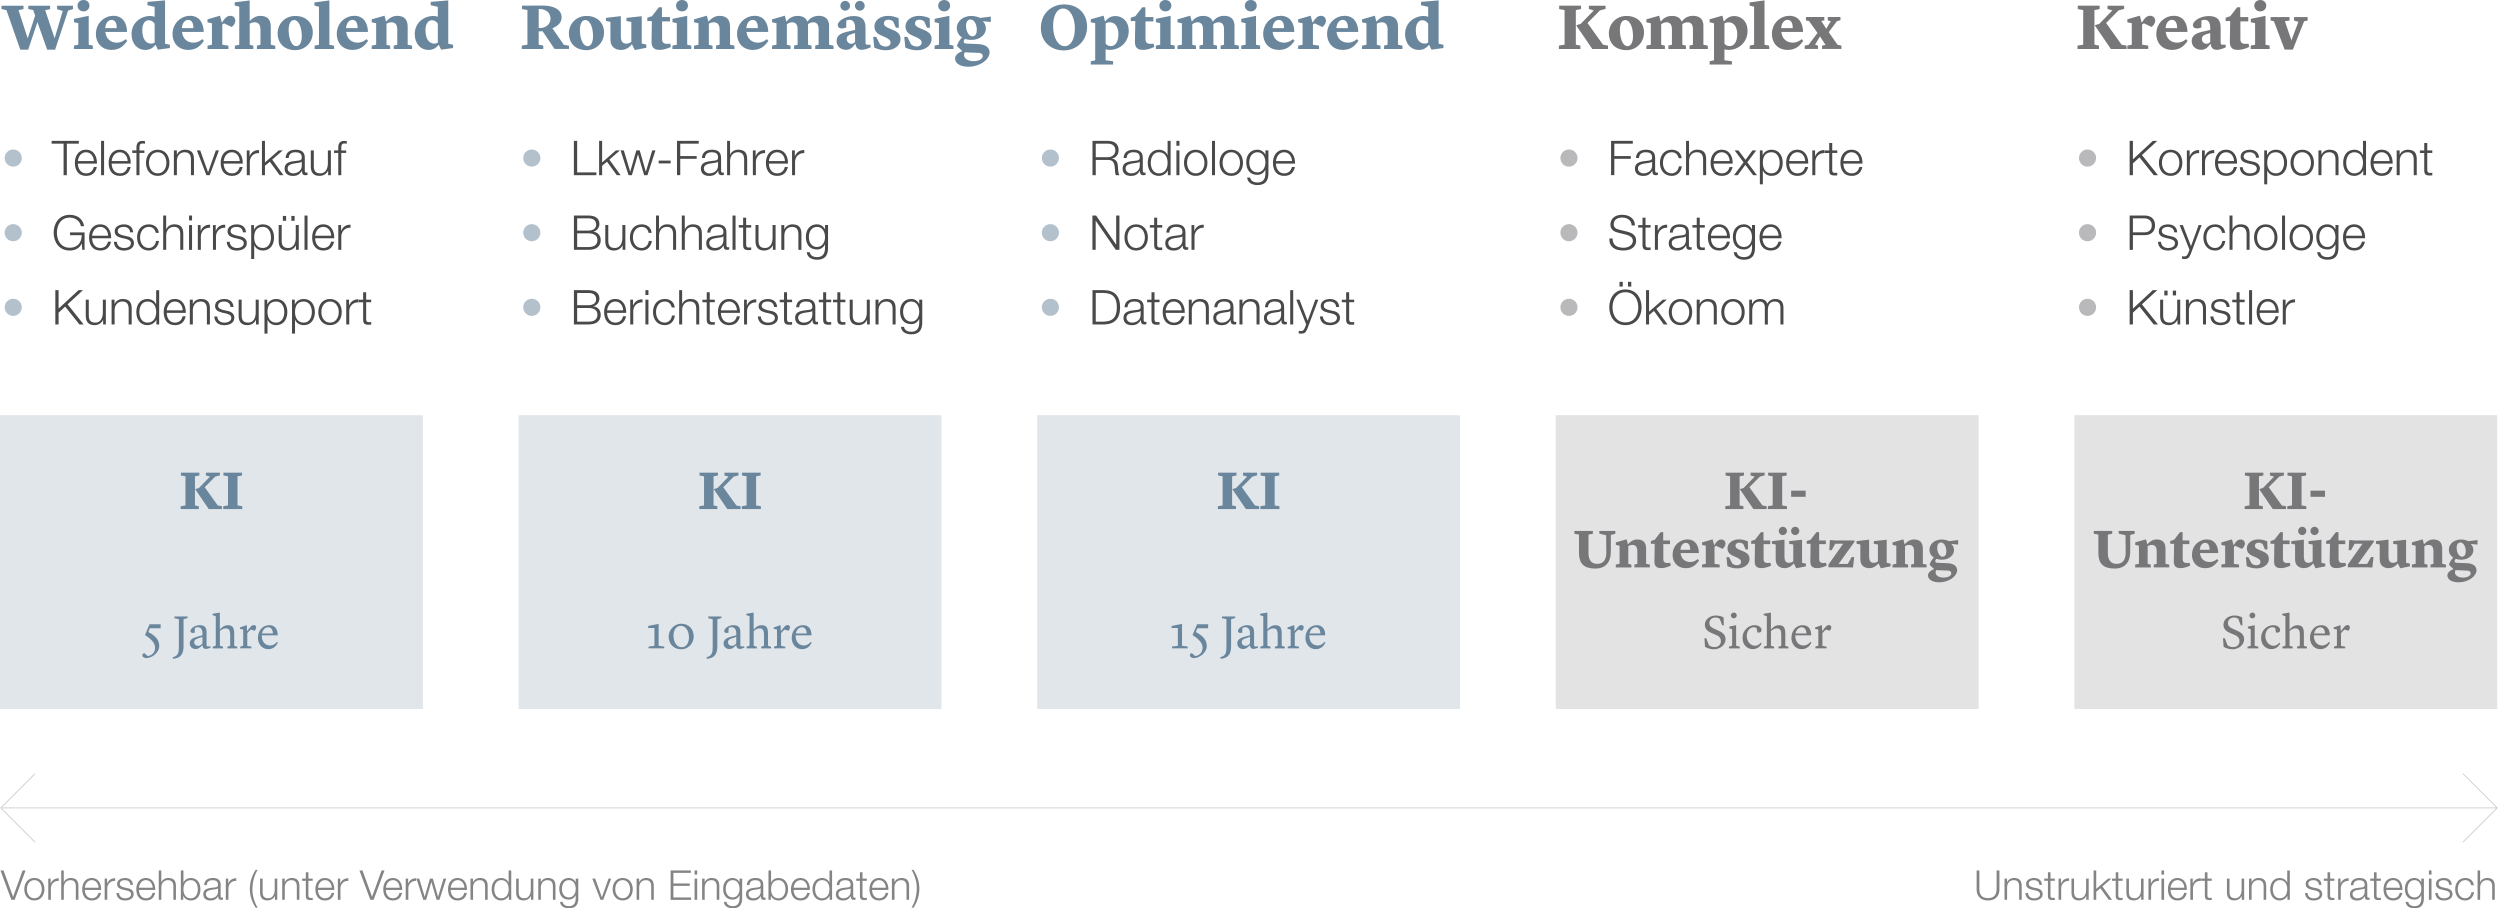 <svg xmlns="http://www.w3.org/2000/svg" id="Calque_2" data-name="Calque 2" viewBox="0 0 729.25 264.95"><defs><style>.cls-1{fill:#848484}.cls-1,.cls-2,.cls-3,.cls-4,.cls-5,.cls-6,.cls-7,.cls-8,.cls-9{stroke-width:0}.cls-2,.cls-3,.cls-7{fill:#6a869c}.cls-3,.cls-7,.cls-8,.cls-9{isolation:isolate}.cls-3,.cls-9{opacity:.51}.cls-10,.cls-4{fill:none}.cls-5,.cls-8,.cls-9{fill:#77777a}.cls-6{fill:#494949}.cls-7,.cls-8{opacity:.2}.cls-10{stroke:#ccc;stroke-miterlimit:10;stroke-width:.25px}</style></defs><g id="Calque_1-2" data-name="Calque 1"><g id="Calque_1-3" data-name="Calque 1"><path d="M0 121.12h123.36v85.7H0zM151.27 121.12h123.36v85.7H151.27zM302.54 121.12H425.9v85.7H302.54z" class="cls-7"/><path d="M453.81 121.12h123.36v85.7H453.81zM605.08 121.12h123.36v85.7H605.08z" class="cls-8"/><g><path d="m718.44 245.67 10-10-10-10M10.23 245.67l-10-10 10-10M.23 235.67h728.21" class="cls-10"/></g></g><g id="DE"><g><path d="M.34 41.11H126.4v61.15H.34z" class="cls-4"/><path d="M3.85 43.61c1.39 0 2.51 1.11 2.51 2.49s-1.12 2.51-2.51 2.51-2.49-1.12-2.49-2.51 1.11-2.49 2.49-2.49Z" class="cls-3"/><path d="M15.06 41.1h7.93v.81H19.5v9.19h-.95v-9.19h-3.49v-.81ZM22.72 47.73c.01 1.29.69 2.84 2.38 2.84 1.29 0 1.99-.76 2.27-1.85h.88c-.38 1.64-1.33 2.59-3.15 2.59-2.3 0-3.26-1.76-3.26-3.82 0-1.91.97-3.82 3.26-3.82s3.25 2.03 3.18 4.06h-5.56Zm4.67-.74c-.04-1.33-.87-2.58-2.3-2.58s-2.24 1.26-2.38 2.58h4.68ZM29.48 41.1h.88v10h-.88v-10ZM32.57 47.73c.01 1.29.69 2.84 2.38 2.84 1.29 0 1.99-.76 2.27-1.85h.88c-.38 1.64-1.33 2.59-3.15 2.59-2.3 0-3.26-1.76-3.26-3.82 0-1.91.97-3.82 3.26-3.82s3.25 2.03 3.18 4.06h-5.56Zm4.68-.74c-.04-1.33-.87-2.58-2.3-2.58s-2.24 1.26-2.38 2.58h4.68ZM42.11 44.62h-1.43v6.49h-.88v-6.49h-1.23v-.74h1.23v-.66c-.01-1.25.34-2.12 1.75-2.12.25 0 .46.01.74.06v.76c-.24-.04-.43-.07-.64-.07-.98 0-.95.62-.97 1.4v.63h1.43v.74ZM49.42 47.49c0 2.07-1.2 3.82-3.42 3.82s-3.42-1.75-3.42-3.82 1.2-3.82 3.42-3.82 3.42 1.75 3.42 3.82Zm-5.96 0c0 1.54.84 3.08 2.54 3.08s2.54-1.54 2.54-3.08-.84-3.08-2.54-3.08-2.54 1.54-2.54 3.08ZM50.71 43.88h.88v1.25h.03c.32-.87 1.29-1.46 2.31-1.46 2.03 0 2.65 1.06 2.65 2.79v4.65h-.88V46.6c0-1.25-.41-2.19-1.83-2.19s-2.24 1.06-2.27 2.48v4.22h-.88v-7.23h-.01ZM57.43 43.88h.98l2.27 6.35h.03l2.24-6.35h.91l-2.7 7.23h-.94l-2.79-7.23ZM65.25 47.73c.01 1.29.69 2.84 2.38 2.84 1.29 0 1.99-.76 2.27-1.85h.88c-.38 1.64-1.33 2.59-3.15 2.59-2.3 0-3.26-1.76-3.26-3.82 0-1.91.97-3.82 3.26-3.82s3.25 2.03 3.18 4.06h-5.56Zm4.68-.74c-.04-1.33-.87-2.58-2.3-2.58s-2.24 1.26-2.38 2.58h4.68ZM71.99 43.88h.81v1.69h.03c.45-1.16 1.43-1.85 2.73-1.79v.88c-1.6-.08-2.69 1.09-2.69 2.59v3.85h-.88v-7.23ZM76.41 41.1h.88v6.28l4.01-3.5h1.18l-3.08 2.68 3.29 4.55h-1.11l-2.86-3.94-1.43 1.19v2.75h-.88v-10ZM83.32 46.09c.08-1.69 1.27-2.42 2.93-2.42 1.28 0 2.66.39 2.66 2.33v3.84c0 .34.17.53.52.53.1 0 .21-.03.28-.06v.74c-.2.04-.34.06-.57.06-.9 0-1.04-.5-1.04-1.26h-.03c-.62.94-1.25 1.47-2.63 1.47s-2.42-.66-2.42-2.12c0-2.03 1.97-2.1 3.88-2.33.73-.08 1.13-.18 1.13-.98 0-1.19-.85-1.48-1.89-1.48s-1.91.5-1.93 1.68h-.89Zm4.71 1.06H88c-.11.21-.5.28-.74.32-1.5.27-3.36.25-3.36 1.67 0 .88.78 1.43 1.61 1.43 1.34 0 2.54-.85 2.52-2.27v-1.15ZM96.53 51.1h-.81v-1.3h-.03c-.46.97-1.42 1.51-2.49 1.51-1.82 0-2.54-1.06-2.54-2.75v-4.69h.88v4.71c.04 1.3.53 1.99 1.93 1.99 1.51 0 2.17-1.43 2.17-2.9v-3.8h.88v7.23ZM100.98 44.62h-1.43v6.49h-.88v-6.49h-1.23v-.74h1.23v-.66c0-1.25.34-2.12 1.75-2.12.25 0 .46.01.74.06v.76c-.24-.04-.43-.07-.64-.07-.98 0-.95.62-.97 1.4v.63h1.43v.74Z" class="cls-6"/><path d="M3.85 65.38c1.39 0 2.51 1.11 2.51 2.49s-1.12 2.51-2.51 2.51-2.49-1.12-2.49-2.51 1.11-2.49 2.49-2.49Z" class="cls-3"/><path d="M24.68 72.87h-.69l-.13-1.82h-.03c-.67 1.43-2.02 2.03-3.46 2.03-3.15 0-4.72-2.48-4.72-5.21s1.57-5.21 4.72-5.21c2.1 0 3.81 1.13 4.17 3.32h-.95c-.13-1.15-1.32-2.51-3.22-2.51-2.65 0-3.77 2.21-3.77 4.4s1.12 4.4 3.77 4.4c2.21 0 3.5-1.55 3.46-3.67h-3.4v-.81h4.24v5.08h.01ZM26.86 69.5c.01 1.29.69 2.84 2.38 2.84 1.29 0 1.99-.76 2.27-1.85h.88c-.38 1.64-1.33 2.59-3.15 2.59-2.3 0-3.26-1.76-3.26-3.82 0-1.91.97-3.82 3.26-3.82s3.25 2.03 3.18 4.06h-5.56Zm4.68-.74c-.04-1.33-.87-2.58-2.3-2.58s-2.24 1.26-2.38 2.58h4.68ZM37.94 67.76c-.04-1.09-.88-1.58-1.89-1.58-.78 0-1.71.31-1.71 1.25 0 .78.9 1.06 1.5 1.22l1.18.27c1.01.15 2.06.74 2.06 2 0 1.57-1.55 2.17-2.9 2.17-1.68 0-2.83-.78-2.97-2.55h.88c.07 1.19.95 1.81 2.13 1.81.83 0 1.97-.36 1.97-1.37 0-.84-.78-1.12-1.58-1.32l-1.13-.25c-1.15-.31-2.02-.7-2.02-1.93 0-1.47 1.44-2.03 2.72-2.03 1.44 0 2.59.76 2.65 2.33h-.88v-.02ZM45.44 67.92c-.24-1.08-.9-1.74-2.04-1.74-1.7 0-2.54 1.54-2.54 3.08s.84 3.08 2.54 3.08c1.09 0 1.99-.85 2.1-2.06h.88c-.24 1.74-1.37 2.8-2.98 2.8-2.21 0-3.42-1.75-3.42-3.82s1.2-3.82 3.42-3.82c1.54 0 2.73.83 2.93 2.48h-.89ZM47.59 62.87h.88v4.02h.03c.32-.87 1.29-1.46 2.31-1.46 2.03 0 2.65 1.06 2.65 2.79v4.65h-.88v-4.51c0-1.25-.41-2.19-1.83-2.19s-2.24 1.06-2.27 2.48v4.22h-.88v-10h-.01ZM55.14 62.87h.88v1.42h-.88v-1.42Zm0 2.78h.88v7.23h-.88v-7.23ZM57.71 65.65h.81v1.69h.03c.45-1.16 1.43-1.85 2.73-1.79v.88c-1.6-.08-2.69 1.09-2.69 2.59v3.85h-.88v-7.23ZM62.12 65.65h.81v1.69h.03c.45-1.16 1.43-1.85 2.73-1.79v.88c-1.6-.08-2.69 1.09-2.69 2.59v3.85h-.88v-7.23ZM70.86 67.76c-.04-1.09-.88-1.58-1.89-1.58-.78 0-1.71.31-1.71 1.25 0 .78.9 1.06 1.5 1.22l1.18.27c1.01.15 2.06.74 2.06 2 0 1.57-1.55 2.17-2.9 2.17-1.68 0-2.83-.78-2.97-2.55h.88c.07 1.19.95 1.81 2.13 1.81.83 0 1.97-.36 1.97-1.37 0-.84-.78-1.12-1.58-1.32l-1.13-.25c-1.15-.31-2.02-.7-2.02-1.93 0-1.47 1.44-2.03 2.72-2.03 1.44 0 2.59.76 2.65 2.33h-.88v-.02ZM73.27 65.65h.81v1.37h.03c.41-.98 1.42-1.58 2.58-1.58 2.2 0 3.25 1.78 3.25 3.82s-1.05 3.82-3.25 3.82c-1.08 0-2.13-.55-2.51-1.58h-.03v4.05h-.88v-9.9Zm3.41.53c-1.95 0-2.54 1.44-2.54 3.08 0 1.5.66 3.08 2.54 3.08 1.68 0 2.37-1.58 2.37-3.08s-.69-3.08-2.37-3.08ZM87.16 72.87h-.81v-1.3h-.03c-.46.97-1.42 1.51-2.49 1.51-1.82 0-2.54-1.06-2.54-2.75v-4.69h.88v4.71c.04 1.3.53 1.99 1.93 1.99 1.51 0 2.17-1.43 2.17-2.9v-3.8h.88v7.23Zm-4.65-8.47v-1.41h.95v1.41h-.95Zm2.48 0v-1.41h.95v1.41h-.95ZM88.83 62.87h.88v10h-.88v-10ZM91.93 69.5c0 1.29.69 2.84 2.38 2.84 1.29 0 1.99-.76 2.27-1.85h.88c-.38 1.64-1.33 2.59-3.15 2.59-2.3 0-3.26-1.76-3.26-3.82 0-1.91.97-3.82 3.26-3.82s3.25 2.03 3.18 4.06h-5.56Zm4.68-.74c-.04-1.33-.87-2.58-2.3-2.58s-2.24 1.26-2.38 2.58h4.68ZM98.68 65.65h.81v1.69h.03c.45-1.16 1.43-1.85 2.73-1.79v.88c-1.6-.08-2.69 1.09-2.69 2.59v3.85h-.88v-7.23Z" class="cls-6"/><path d="M3.85 87.15c1.39 0 2.51 1.11 2.51 2.49s-1.12 2.51-2.51 2.51-2.49-1.12-2.49-2.51 1.11-2.49 2.49-2.49Z" class="cls-3"/><path d="M16.14 84.64h.95v5.38l5.81-5.38h1.29l-4.47 4.13 4.68 5.87h-1.23l-4.16-5.21-1.92 1.78v3.43h-.95v-10ZM30.89 94.64h-.81v-1.3h-.03c-.46.97-1.42 1.51-2.49 1.51-1.82 0-2.54-1.06-2.54-2.75v-4.69h.88v4.71c.04 1.3.53 1.99 1.93 1.99 1.51 0 2.17-1.43 2.17-2.9v-3.8h.88v7.23h.01ZM32.54 87.42h.88v1.25h.03c.32-.87 1.29-1.46 2.31-1.46 2.03 0 2.65 1.06 2.65 2.79v4.65h-.88v-4.51c0-1.25-.41-2.19-1.83-2.19s-2.24 1.06-2.27 2.48v4.22h-.88v-7.23h-.01ZM46.43 94.64h-.81v-1.37h-.03c-.38.94-1.53 1.58-2.58 1.58-2.2 0-3.25-1.78-3.25-3.82s1.05-3.82 3.25-3.82c1.08 0 2.13.55 2.51 1.58h.03v-4.15h.88v10Zm-3.41-.53c1.88 0 2.54-1.58 2.54-3.08s-.66-3.08-2.54-3.08c-1.68 0-2.37 1.58-2.37 3.08s.69 3.08 2.37 3.08ZM48.63 91.27c.01 1.29.69 2.84 2.38 2.84 1.29 0 1.99-.76 2.27-1.85h.88c-.38 1.64-1.33 2.59-3.15 2.59-2.3 0-3.26-1.76-3.26-3.82 0-1.91.97-3.82 3.26-3.82s3.25 2.03 3.18 4.06h-5.56Zm4.68-.74c-.04-1.33-.87-2.58-2.3-2.58s-2.24 1.26-2.38 2.58h4.68ZM55.36 87.42h.88v1.25h.03c.32-.87 1.29-1.46 2.31-1.46 2.03 0 2.65 1.06 2.65 2.79v4.65h-.88v-4.51c0-1.25-.41-2.19-1.83-2.19s-2.24 1.06-2.27 2.48v4.22h-.88v-7.23h-.01ZM67.22 89.53c-.04-1.09-.88-1.58-1.89-1.58-.78 0-1.71.31-1.71 1.25 0 .78.9 1.06 1.5 1.22l1.18.27c1.01.15 2.06.74 2.06 2 0 1.57-1.55 2.17-2.9 2.17-1.68 0-2.83-.78-2.97-2.55h.88c.07 1.19.95 1.81 2.13 1.81.83 0 1.97-.36 1.97-1.37 0-.84-.78-1.12-1.58-1.32l-1.13-.25c-1.15-.31-2.02-.7-2.02-1.93 0-1.47 1.44-2.03 2.72-2.03 1.44 0 2.59.76 2.65 2.33h-.88v-.02ZM75.48 94.64h-.81v-1.3h-.03c-.46.97-1.42 1.51-2.49 1.51-1.82 0-2.54-1.06-2.54-2.75v-4.69h.88v4.71c.04 1.3.53 1.99 1.93 1.99 1.51 0 2.17-1.43 2.17-2.9v-3.8h.88v7.23ZM77.15 87.42h.81v1.37h.03c.41-.98 1.42-1.58 2.58-1.58 2.2 0 3.25 1.78 3.25 3.82s-1.05 3.82-3.25 3.82c-1.08 0-2.13-.55-2.51-1.58h-.03v4.05h-.88v-9.9Zm3.41.53c-1.95 0-2.54 1.44-2.54 3.08 0 1.5.66 3.08 2.54 3.08 1.68 0 2.37-1.58 2.37-3.08s-.69-3.08-2.37-3.08ZM85.18 87.42h.81v1.37h.03c.41-.98 1.42-1.58 2.58-1.58 2.2 0 3.25 1.78 3.25 3.82s-1.05 3.82-3.25 3.82c-1.08 0-2.13-.55-2.51-1.58h-.03v4.05h-.88v-9.9Zm3.42.53c-1.95 0-2.54 1.44-2.54 3.08 0 1.5.66 3.08 2.54 3.08 1.68 0 2.37-1.58 2.37-3.08s-.69-3.08-2.37-3.08ZM99.69 91.03c0 2.07-1.2 3.82-3.42 3.82s-3.42-1.75-3.42-3.82 1.2-3.82 3.42-3.82 3.42 1.75 3.42 3.82Zm-5.95 0c0 1.54.84 3.08 2.54 3.08s2.54-1.54 2.54-3.08-.84-3.08-2.54-3.08-2.54 1.54-2.54 3.08ZM101 87.42h.81v1.69h.03c.45-1.16 1.43-1.85 2.73-1.79v.88c-1.6-.08-2.69 1.09-2.69 2.59v3.85H101v-7.23ZM106.81 87.42h1.47v.74h-1.47v4.87c0 .57.08.91.71.95.25 0 .5-.01.76-.04v.76c-.27 0-.52.03-.78.03-1.18 0-1.58-.39-1.57-1.62v-4.94h-1.26v-.74h1.26v-2.17h.88v2.17Z" class="cls-6"/></g><g><path d="M17.81 178.68h87.74v17.47H17.81z" class="cls-4"/><path d="M41.52 191.13c0-.31.22-.52.57-.62l1 .87c1.36-.21 2.14-1.15 2.14-2.44 0-1.02-.53-2.16-2.93-3.7l1.32-3.14h3.24v1.16h-3.14l-.45 1.11c2.28 1.16 3.18 2.49 3.18 4.06 0 2.05-2.23 3.54-3.74 3.54-.52 0-1.19-.27-1.19-.85ZM53.54 188.41c0 1.99-.52 3.56-3.07 3.77l-.08-.48c1.68-.35 1.79-1.51 1.79-3.12v-7.96l-1.3-.29v-.5h3.85v.45l-1.19.36v7.77ZM55.36 187.7c0-1.12.81-1.62 2.25-2l1.44-.38v-.73c-.03-1.08-.59-1.64-1.33-1.64-.42 0-.77.18-.88.25l-.06 1.39s-.35.04-.56.04c-.45 0-.67-.22-.67-.6 0-.64 1.23-1.67 2.67-1.67s2.03.64 2.03 2.03v3.78c0 .28.07.38.46.38h.7v.39s-.81.35-1.33.35c-.71 0-1.01-.49-1.01-1.09h-.04c-.78.74-1.12 1.13-2 1.13-.74 0-1.68-.52-1.68-1.64h.01Zm3.7-.07v-1.85l-1.34.45c-.66.22-1.08.49-1.08 1.08 0 .71.55 1.08 1.15 1.08.67 0 1.11-.5 1.28-.76h-.01ZM66.34 188.65l.8-.28v-3.54c-.06-.98-.35-1.53-1.29-1.53s-1.71.77-1.71.8v4.27l.92.28v.48h-3v-.48l.88-.31v-8.56l-.94-.36v-.38l2.13-.36v4.96c.24-.29 1.12-1.27 2.28-1.27 1.3 0 1.91.56 1.91 2.35v3.66l.91.29v.46h-2.9v-.48h.01ZM70.06 188.65l.88-.31v-4.71l-.94-.18v-.42l1.91-.67h.07l.08 1.75h.03l.45-.6c.67-.91 1.02-1.18 1.49-1.18s.69.28.69.7c0 .36-.21.67-.45.97l-1.08-.36c-.31.25-.64.53-1.06 1.06v3.7l1.23.24v.49h-3.29v-.48h-.01ZM75.23 186.09c0-2.09 1.34-3.73 3.31-3.73 1.56 0 2.47 1.05 2.47 2.97h-4.64v.14c0 1.74 1 2.82 2.45 2.82 1.19 0 1.95-1.05 1.95-1.05l.28.17s-.66 1.95-2.75 1.95c-2.33 0-3.07-2.06-3.07-3.26Zm1.2-1.31h3.17c0-.95-.45-1.81-1.37-1.81s-1.58.77-1.79 1.81h-.01Z" class="cls-2"/></g><g><path d="M.34.11H142.2v16.93H.34z" class="cls-4"/><path d="m10.91 6.44-2.68 8.04H5.91L1.88 2.95.44 2.66v-.99h6.42v.99l-1.46.29 2.68 8.24 2.17-6.63-.57-1.63-1.42-.27v-.99h6.36v1.01l-1.44.29 2.75 8.21L18.3 3.2l-1.65-.51V1.68h4.63v.99l-1.42.42-3.78 11.4h-2.32l-2.85-8.04ZM21.57 13.3l1.27-.25V6.76l-1.25-.28v-.99l4.29-.87v8.43l1.2.25v.99h-5.51v-.99Zm1.04-11.65c0-.91.7-1.65 1.75-1.65s1.73.74 1.73 1.65-.7 1.67-1.73 1.67-1.75-.76-1.75-1.67ZM27.97 9.97c0-3.44 2.7-5.36 5.09-5.36 2.77 0 3.95 2.11 4.01 4.71h-6.35c.27 2.17 1.69 3.12 3.36 3.12 1.52 0 2.58-1.03 2.58-1.03l.46.51c-.72.93-1.82 2.64-4.52 2.64-3.23 0-4.63-2.39-4.63-4.6Zm2.72-1.76h3.38c0-1.23-.36-2.41-1.54-2.41-.93 0-1.73.87-1.84 2.41ZM43.02.55l5.13-.44v12.65l1.41.3v.95l-3.5.48-.68-1.44c-.68.78-1.46 1.52-3.04 1.52-2.22 0-3.97-1.8-3.97-4.65 0-3.32 2.74-5.26 5.45-5.26.46 0 .91.09 1.29.23V2l-2.09-.48V.55Zm2.09 11.91V6.93c-.38-.57-.93-1.03-1.71-1.03-1.04 0-1.9.93-1.9 2.91 0 2.55 1.06 3.91 2.57 3.91.44 0 .8-.13 1.04-.27ZM50.33 9.97c0-3.44 2.7-5.36 5.09-5.36 2.77 0 3.95 2.11 4.01 4.71h-6.35c.27 2.17 1.69 3.12 3.36 3.12 1.52 0 2.58-1.03 2.58-1.03l.46.51c-.72.93-1.82 2.64-4.52 2.64-3.23 0-4.63-2.39-4.63-4.6Zm2.72-1.76h3.38c0-1.23-.36-2.41-1.54-2.41-.93 0-1.73.87-1.84 2.41ZM60.53 13.32l1.29-.27V6.78l-1.29-.25v-.89l3.53-1.03h.11l.55 1.98h.04l.25-.38c.46-.74 1.12-1.6 2.15-1.6.95 0 1.48.65 1.48 1.46 0 .97-.97 1.77-1.03 1.81l-2.24-1.06-.53.32v5.91l1.79.27v.97h-6.1v-.97Z" class="cls-2"/><path d="m74.95 13.3 1.03-.25V8.59c-.02-1.39-.59-2.11-1.79-2.09-.55.02-1.06.23-1.35.4v6.16l1.06.27v.97h-5.38v-.97l1.27-.27V1.95l-1.33-.34V.68l4.37-.55v6.02c.55-.61 1.63-1.52 3.06-1.52 2.05 0 3.1.99 3.1 3.19v5.24l1.31.27v.97h-5.36v-.99ZM80.98 9.78c0-2.89 2.2-5.13 5.13-5.13 3.08 0 5.13 1.94 5.13 4.81s-2.17 5.17-5.13 5.17c-3.38 0-5.13-2.24-5.13-4.84Zm5.45 3.69c1.06 0 1.6-1.2 1.6-2.94 0-2.77-1.01-4.69-2.24-4.69-1.04 0-1.6 1.2-1.6 2.94 0 .3.02.65.06.99.23 2.13 1.03 3.7 2.18 3.7ZM91.77 13.32l1.27-.27V1.96l-1.31-.32V.71l4.35-.59v12.94l1.37.27v.97h-5.68v-.97ZM98.23 9.97c0-3.44 2.7-5.36 5.09-5.36 2.77 0 3.95 2.11 4.01 4.71h-6.35c.27 2.17 1.69 3.12 3.36 3.12 1.52 0 2.58-1.03 2.58-1.03l.46.51c-.72.93-1.82 2.64-4.52 2.64-3.23 0-4.63-2.39-4.63-4.6Zm2.72-1.76h3.38c0-1.23-.36-2.41-1.54-2.41-.93 0-1.73.87-1.84 2.41ZM108.43 13.32l1.29-.27V6.78l-1.29-.27v-.87l3.65-1.04h.09l.42 1.67h.06c.51-.59 1.63-1.65 3.17-1.65 2.03 0 3.1.99 3.1 3.19v5.24l1.29.27v.97h-5.36v-.99l1.03-.25V8.59c-.02-1.39-.57-2.11-1.79-2.09-.57.02-1.06.23-1.35.4v6.16l1.08.27v.97h-5.4v-.97h.01ZM125.63.55l5.13-.44v12.65l1.41.3v.95l-3.5.48-.68-1.44c-.68.78-1.46 1.52-3.04 1.52-2.22 0-3.97-1.8-3.97-4.65 0-3.32 2.74-5.26 5.45-5.26.46 0 .91.09 1.29.23V2l-2.09-.48V.55Zm2.09 11.91V6.93c-.38-.57-.93-1.03-1.71-1.03-1.04 0-1.9.93-1.9 2.91 0 2.55 1.06 3.91 2.57 3.91.44 0 .8-.13 1.04-.27Z" class="cls-2"/></g><g><path d="M28.74 136.56h65.88v16.93H28.74z" class="cls-4"/><path d="m52.71 147.66 1.39-.22v-8.5l-1.33-.24v-.83h5.38v.83l-1.28.24v8.5l1.12.22v.83h-5.28v-.83Zm4.3-4.88v-.14l1.02-.3 3.22-3.31-1.2-.35v-.8h4.1v.78l-1.38.37-3.06 3.09 3.81 5.33 1.23.22v.83h-3.86L57 142.79ZM65.12 147.66l1.39-.22v-8.5l-1.33-.24v-.83h5.43v.83l-1.33.24v8.5l1.39.22v.83h-5.55v-.83Z" class="cls-2"/></g><g><path d="M151.61 41.11h123.01v61.15H151.61z" class="cls-4"/><path d="M155.12 43.61c1.39 0 2.51 1.11 2.51 2.49s-1.12 2.51-2.51 2.51-2.49-1.12-2.49-2.51 1.11-2.49 2.49-2.49Z" class="cls-3"/><path d="M167.41 41.1h.95v9.19h5.6v.81h-6.56v-10ZM174.76 41.1h.88v6.28l4.01-3.5h1.18l-3.08 2.68 3.29 4.55h-1.11l-2.86-3.94-1.43 1.19v2.75h-.88v-10ZM181.03 43.88h.94l1.85 6.19h.03l1.76-6.19h1l1.76 6.19h.03l1.85-6.19h.94l-2.33 7.23h-.97l-1.78-6.08h-.03l-1.76 6.08h-.97l-2.33-7.23ZM192.13 47.66v-.81h3.5v.81h-3.5ZM197.48 41.1h6.34v.81h-5.39v3.61h4.79v.81h-4.79v4.76h-.95v-10ZM204.75 46.09c.08-1.69 1.27-2.42 2.93-2.42 1.28 0 2.66.39 2.66 2.33v3.84c0 .34.17.53.52.53.1 0 .21-.03.28-.06v.74c-.2.04-.34.06-.57.06-.9 0-1.04-.5-1.04-1.26h-.03c-.62.94-1.25 1.47-2.63 1.47s-2.42-.66-2.42-2.12c0-2.03 1.97-2.1 3.88-2.33.73-.08 1.13-.18 1.13-.98 0-1.19-.85-1.48-1.89-1.48s-1.91.5-1.93 1.68h-.89Zm4.7 1.06h-.03c-.11.21-.5.28-.74.32-1.5.27-3.36.25-3.36 1.67 0 .88.78 1.43 1.61 1.43 1.34 0 2.54-.85 2.52-2.27v-1.15ZM212.08 41.1h.88v4.02h.03c.32-.87 1.29-1.46 2.31-1.46 2.03 0 2.65 1.06 2.65 2.79v4.65h-.88v-4.51c0-1.25-.41-2.19-1.83-2.19s-2.24 1.06-2.27 2.48v4.22h-.88v-10h-.01ZM219.61 43.88h.81v1.69h.03c.45-1.16 1.43-1.85 2.73-1.79v.88c-1.6-.08-2.69 1.09-2.69 2.59v3.85h-.88v-7.23ZM224.29 47.73c.01 1.29.69 2.84 2.38 2.84 1.29 0 1.99-.76 2.27-1.85h.88c-.38 1.64-1.33 2.59-3.15 2.59-2.3 0-3.26-1.76-3.26-3.82 0-1.91.97-3.82 3.26-3.82s3.25 2.03 3.18 4.06h-5.56Zm4.68-.74c-.04-1.33-.87-2.58-2.3-2.58s-2.24 1.26-2.38 2.58h4.68ZM231.04 43.88h.81v1.69h.03c.45-1.16 1.43-1.85 2.73-1.79v.88c-1.6-.08-2.69 1.09-2.69 2.59v3.85h-.88v-7.23Z" class="cls-6"/><path d="M155.12 65.38c1.39 0 2.51 1.11 2.51 2.49s-1.12 2.51-2.51 2.51-2.49-1.12-2.49-2.51 1.11-2.49 2.49-2.49Z" class="cls-3"/><path d="M167.41 62.87h4.23c1.68 0 3.21.59 3.21 2.45 0 1.05-.7 2.02-1.74 2.24v.03c1.29.17 2.12 1.13 2.12 2.44 0 .95-.34 2.84-3.59 2.84h-4.23v-10Zm.95 4.39h3.28c1.53 0 2.25-.76 2.25-1.69 0-1.25-.77-1.88-2.25-1.88h-3.28v3.57Zm0 4.8h3.28c1.41.01 2.63-.46 2.63-2.06 0-1.27-.97-1.93-2.63-1.93h-3.28v3.99ZM182.43 72.87h-.81v-1.3h-.03c-.46.97-1.42 1.51-2.49 1.51-1.82 0-2.54-1.06-2.54-2.75v-4.69h.88v4.71c.04 1.3.53 1.99 1.93 1.99 1.51 0 2.17-1.43 2.17-2.9v-3.8h.88v7.23ZM189.2 67.92c-.24-1.08-.9-1.74-2.04-1.74-1.7 0-2.54 1.54-2.54 3.08s.84 3.08 2.54 3.08c1.09 0 1.99-.85 2.1-2.06h.88c-.24 1.74-1.37 2.8-2.98 2.8-2.21 0-3.42-1.75-3.42-3.82s1.2-3.82 3.42-3.82c1.54 0 2.73.83 2.93 2.48h-.89ZM191.35 62.87h.88v4.02h.03c.32-.87 1.29-1.46 2.31-1.46 2.03 0 2.65 1.06 2.65 2.79v4.65h-.88v-4.51c0-1.25-.41-2.19-1.83-2.19s-2.24 1.06-2.27 2.48v4.22h-.88v-10ZM198.87 62.87h.88v4.02h.03c.32-.87 1.29-1.46 2.31-1.46 2.03 0 2.65 1.06 2.65 2.79v4.65h-.88v-4.51c0-1.25-.41-2.19-1.83-2.19s-2.24 1.06-2.27 2.48v4.22h-.88v-10ZM206.31 67.86c.08-1.69 1.27-2.42 2.93-2.42 1.28 0 2.66.39 2.66 2.33v3.84c0 .34.17.53.52.53.1 0 .21-.03.28-.06v.74c-.2.04-.34.06-.57.06-.9 0-1.04-.5-1.04-1.26h-.03c-.62.94-1.25 1.47-2.63 1.47s-2.42-.66-2.42-2.12c0-2.03 1.97-2.1 3.88-2.33.73-.08 1.13-.18 1.13-.98 0-1.19-.85-1.48-1.89-1.48s-1.91.5-1.93 1.68h-.89Zm4.71 1.06h-.03c-.11.21-.5.28-.74.32-1.5.27-3.36.25-3.36 1.67 0 .88.78 1.43 1.61 1.43 1.34 0 2.54-.85 2.52-2.27v-1.15ZM213.68 62.87h.88v10h-.88v-10ZM217.65 65.65h1.47v.74h-1.47v4.87c0 .57.08.91.71.95.25 0 .5-.01.76-.04v.76c-.27 0-.52.03-.78.03-1.18 0-1.58-.39-1.57-1.62V66.4h-1.26v-.74h1.26v-2.17h.88v2.17ZM226.25 72.87h-.81v-1.3h-.03c-.46.97-1.42 1.51-2.49 1.51-1.82 0-2.54-1.06-2.54-2.75v-4.69h.88v4.71c.04 1.3.53 1.99 1.93 1.99 1.51 0 2.17-1.43 2.17-2.9v-3.8h.88v7.23ZM227.9 65.65h.88v1.25h.03c.32-.87 1.29-1.46 2.31-1.46 2.03 0 2.65 1.06 2.65 2.79v4.65h-.88v-4.51c0-1.25-.41-2.19-1.83-2.19s-2.24 1.06-2.27 2.48v4.22h-.88v-7.23h-.01ZM241.54 72.29c-.01 2.16-.84 3.47-3.21 3.47-1.44 0-2.87-.64-3-2.19h.88c.2 1.06 1.13 1.44 2.12 1.44 1.62 0 2.33-.97 2.33-2.73v-.98h-.03c-.41.88-1.26 1.48-2.3 1.48-2.31 0-3.26-1.65-3.26-3.71s1.18-3.64 3.26-3.64c1.05 0 1.95.66 2.3 1.46h.03v-1.25h.88v6.64Zm-.88-3.11c0-1.41-.66-3-2.33-3s-2.38 1.5-2.38 3 .76 2.87 2.38 2.87c1.53 0 2.33-1.4 2.33-2.87Z" class="cls-6"/><path d="M155.12 87.15c1.39 0 2.51 1.11 2.51 2.49s-1.12 2.51-2.51 2.51-2.49-1.12-2.49-2.51 1.11-2.49 2.49-2.49Z" class="cls-3"/><path d="M167.41 84.64h4.23c1.68 0 3.21.59 3.21 2.45 0 1.05-.7 2.02-1.74 2.24v.03c1.29.17 2.12 1.13 2.12 2.44 0 .95-.34 2.84-3.59 2.84h-4.23v-10Zm.95 4.39h3.28c1.53 0 2.25-.76 2.25-1.69 0-1.25-.77-1.88-2.25-1.88h-3.28v3.57Zm0 4.8h3.28c1.41.01 2.63-.46 2.63-2.06 0-1.27-.97-1.93-2.63-1.93h-3.28v3.99ZM177.1 91.27c0 1.29.69 2.84 2.38 2.84 1.29 0 1.99-.76 2.27-1.85h.88c-.38 1.64-1.33 2.59-3.15 2.59-2.3 0-3.26-1.76-3.26-3.82 0-1.91.97-3.82 3.26-3.82s3.25 2.03 3.18 4.06h-5.56Zm4.68-.74c-.04-1.33-.87-2.58-2.3-2.58s-2.24 1.26-2.38 2.58h4.68ZM183.84 87.42h.81v1.69h.03c.45-1.16 1.43-1.85 2.73-1.79v.88c-1.6-.08-2.69 1.09-2.69 2.59v3.85h-.88v-7.23ZM188.27 84.64h.88v1.42h-.88v-1.42Zm0 2.78h.88v7.23h-.88v-7.23ZM195.94 89.69c-.24-1.08-.9-1.74-2.04-1.74-1.7 0-2.54 1.54-2.54 3.08s.84 3.08 2.54 3.08c1.09 0 1.99-.85 2.1-2.06h.88c-.24 1.74-1.37 2.8-2.98 2.8-2.21 0-3.42-1.75-3.42-3.82s1.2-3.82 3.42-3.82c1.54 0 2.73.83 2.93 2.48h-.89ZM198.1 84.64h.88v4.02h.03c.32-.87 1.29-1.46 2.31-1.46 2.03 0 2.65 1.06 2.65 2.79v4.65h-.88v-4.51c0-1.25-.41-2.19-1.83-2.19s-2.24 1.06-2.27 2.48v4.22h-.88v-10ZM207.03 87.42h1.47v.74h-1.47v4.87c0 .57.08.91.71.95.25 0 .5-.01.76-.04v.76c-.27 0-.52.03-.78.03-1.18 0-1.58-.39-1.57-1.62v-4.94h-1.26v-.74h1.26v-2.17h.88v2.17ZM210.29 91.27c.01 1.29.69 2.84 2.38 2.84 1.29 0 1.99-.76 2.27-1.85h.88c-.38 1.64-1.33 2.59-3.15 2.59-2.3 0-3.26-1.76-3.26-3.82 0-1.91.97-3.82 3.26-3.82s3.25 2.03 3.18 4.06h-5.56Zm4.68-.74c-.04-1.33-.87-2.58-2.3-2.58s-2.24 1.26-2.38 2.58h4.68ZM217.04 87.42h.81v1.69h.03c.45-1.16 1.43-1.85 2.73-1.79v.88c-1.6-.08-2.69 1.09-2.69 2.59v3.85h-.88v-7.23ZM225.78 89.53c-.04-1.09-.88-1.58-1.89-1.58-.78 0-1.71.31-1.71 1.25 0 .78.9 1.06 1.5 1.22l1.18.27c1.01.15 2.06.74 2.06 2 0 1.57-1.55 2.17-2.9 2.17-1.68 0-2.83-.78-2.97-2.55h.88c.07 1.19.95 1.81 2.13 1.81.83 0 1.97-.36 1.97-1.37 0-.84-.78-1.12-1.58-1.32l-1.13-.25c-1.15-.31-2.02-.7-2.02-1.93 0-1.47 1.44-2.03 2.72-2.03 1.44 0 2.59.76 2.65 2.33h-.88v-.02ZM229.58 87.42h1.47v.74h-1.47v4.87c0 .57.08.91.71.95.25 0 .5-.01.76-.04v.76c-.27 0-.52.03-.78.03-1.18 0-1.58-.39-1.57-1.62v-4.94h-1.26v-.74h1.26v-2.17h.88v2.17ZM232.24 89.63c.08-1.69 1.27-2.42 2.93-2.42 1.28 0 2.66.39 2.66 2.33v3.84c0 .34.17.53.52.53.1 0 .21-.03.28-.06v.74c-.2.04-.34.06-.57.06-.9 0-1.04-.5-1.04-1.26h-.03c-.62.94-1.25 1.47-2.63 1.47s-2.42-.66-2.42-2.12c0-2.03 1.97-2.1 3.88-2.33.73-.08 1.13-.18 1.13-.98 0-1.19-.85-1.48-1.89-1.48s-1.91.5-1.93 1.68h-.89Zm4.71 1.06h-.03c-.11.21-.5.28-.74.32-1.5.27-3.36.25-3.36 1.67 0 .88.78 1.43 1.61 1.43 1.34 0 2.54-.85 2.52-2.27v-1.15ZM240.99 87.42h1.47v.74h-1.47v4.87c0 .57.08.91.71.95.25 0 .5-.01.76-.04v.76c-.27 0-.52.03-.78.03-1.18 0-1.58-.39-1.57-1.62v-4.94h-1.26v-.74h1.26v-2.17h.88v2.17ZM245.13 87.42h1.47v.74h-1.47v4.87c0 .57.08.91.71.95.25 0 .5-.01.76-.04v.76c-.27 0-.52.03-.78.03-1.18 0-1.58-.39-1.57-1.62v-4.94h-1.26v-.74h1.26v-2.17h.88v2.17ZM253.73 94.64h-.81v-1.3h-.03c-.46.97-1.42 1.51-2.49 1.51-1.82 0-2.54-1.06-2.54-2.75v-4.69h.88v4.71c.04 1.3.53 1.99 1.93 1.99 1.51 0 2.17-1.43 2.17-2.9v-3.8h.88v7.23ZM255.38 87.42h.88v1.25h.03c.32-.87 1.29-1.46 2.31-1.46 2.03 0 2.65 1.06 2.65 2.79v4.65h-.88v-4.51c0-1.25-.41-2.19-1.83-2.19s-2.24 1.06-2.27 2.48v4.22h-.88v-7.23h-.01ZM269.02 94.06c-.01 2.16-.84 3.47-3.21 3.47-1.44 0-2.87-.64-3-2.19h.88c.2 1.06 1.13 1.44 2.12 1.44 1.62 0 2.33-.97 2.33-2.73v-.98h-.03c-.41.88-1.26 1.48-2.3 1.48-2.31 0-3.26-1.65-3.26-3.71s1.18-3.64 3.26-3.64c1.05 0 1.95.66 2.3 1.46h.03v-1.25h.88v6.64Zm-.88-3.11c0-1.41-.66-3-2.33-3s-2.38 1.5-2.38 3 .76 2.87 2.38 2.87c1.53 0 2.33-1.4 2.33-2.87Z" class="cls-6"/></g><g><path d="M169.08 178.68h87.74v17.47h-87.74z" class="cls-4"/><path d="m192.12 188.38 1.64.22v.52h-4.57v-.52l1.71-.21v-5.21h-1.82v-.59l2.98-.59h.06v6.37ZM195.05 185.67c0-1.96 1.67-3.74 3.64-3.74 2.27 0 3.67 1.62 3.67 3.74 0 1.98-1.6 3.73-3.6 3.73-2.17 0-3.71-1.44-3.71-3.73Zm3.83 3.12c1.21 0 2.09-1.11 2.09-2.86 0-1.9-.97-3.38-2.38-3.38-1.15 0-2.13 1.06-2.13 2.8 0 1.44.57 3.43 2.42 3.43ZM209.25 188.41c0 1.99-.52 3.56-3.07 3.77l-.08-.48c1.68-.35 1.79-1.51 1.79-3.12v-7.96l-1.3-.29v-.5h3.85v.45l-1.19.36v7.77ZM211.07 187.7c0-1.12.81-1.62 2.25-2l1.44-.38v-.73c-.03-1.08-.59-1.64-1.33-1.64-.42 0-.77.18-.88.25l-.06 1.39s-.35.04-.56.04c-.45 0-.67-.22-.67-.6 0-.64 1.23-1.67 2.67-1.67s2.03.64 2.03 2.03v3.78c0 .28.07.38.46.38h.7v.39s-.81.35-1.33.35c-.71 0-1.01-.49-1.01-1.09h-.04c-.78.74-1.12 1.13-2 1.13-.74 0-1.68-.52-1.68-1.64Zm3.7-.07v-1.85l-1.34.45c-.66.22-1.08.49-1.08 1.08 0 .71.55 1.08 1.15 1.08.67 0 1.11-.5 1.28-.76h-.01ZM222.05 188.65l.8-.28v-3.54c-.06-.98-.35-1.53-1.29-1.53s-1.71.77-1.71.8v4.27l.92.28v.48h-3v-.48l.88-.31v-8.56l-.94-.36v-.38l2.13-.36v4.96c.24-.29 1.12-1.27 2.28-1.27 1.3 0 1.91.56 1.91 2.35v3.66l.91.29v.46h-2.9v-.48ZM225.77 188.65l.88-.31v-4.71l-.94-.18v-.42l1.91-.67h.07l.08 1.75h.03l.45-.6c.67-.91 1.02-1.18 1.49-1.18s.69.28.69.7c0 .36-.21.67-.45.97l-1.08-.36c-.31.25-.64.53-1.06 1.06v3.7l1.23.24v.49h-3.29v-.48h-.01ZM230.94 186.09c0-2.09 1.34-3.73 3.31-3.73 1.56 0 2.47 1.05 2.47 2.97h-4.64v.14c0 1.74 1 2.82 2.45 2.82 1.19 0 1.95-1.05 1.95-1.05l.28.17s-.66 1.95-2.75 1.95c-2.33 0-3.07-2.06-3.07-3.26Zm1.2-1.31h3.17c-.01-.95-.45-1.81-1.37-1.81s-1.58.77-1.79 1.81h-.01Z" class="cls-2"/></g><g><path d="M151.61.11H303.2v16.93H151.61z" class="cls-4"/><path d="m152.2 13.3 1.65-.27V2.92l-1.58-.27v-.99l5.68-.04c3.4-.06 5.87 1.06 5.87 3.44 0 1.54-1.08 2.51-2.66 3.17v.04l3.31 4.81 1.5.25v.95h-4.2l-2.37-3.5c-.91-1.33-1.12-1.67-1.12-1.67l-1.14.04v3.88l1.33.27v.99h-6.27v-.99Zm4.94-5.15h.93c1.54-.28 2.51-1.35 2.51-2.66 0-1.58-1.04-2.89-3.44-2.87v5.53ZM165.94 9.78c0-2.89 2.2-5.13 5.13-5.13 3.08 0 5.13 1.94 5.13 4.81s-2.17 5.17-5.13 5.17c-3.38 0-5.13-2.24-5.13-4.84Zm5.45 3.69c1.06 0 1.6-1.2 1.6-2.94 0-2.77-1.01-4.69-2.24-4.69-1.04 0-1.6 1.2-1.6 2.94 0 .3.02.65.06.99.23 2.13 1.03 3.7 2.18 3.7ZM184.33 12.88c-.46.61-1.46 1.69-3.21 1.69-1.42 0-3.06-.72-3.06-3.04V6.38l-1.29-.27V5.2l4.33-.49v5.97c.04 1.22.42 2.05 1.56 2.05.76 0 1.25-.32 1.5-.55V6.39l-1.42-.25v-.93l4.46-.48v7.98l1.33.28v.95l-3.36.66-.84-1.73ZM190.05 12.14l.1-6h-1.33v-.97l1.35-.44 2.03-2.62h.89v2.87h2.34v1.27h-2.3v5.15c0 1.23.76 1.39 1.46 1.39.49 0 .91-.06.91-.06l.21.95s-1.56.87-3.34.87-2.34-.91-2.32-2.41ZM196.15 13.3l1.27-.25V6.76l-1.25-.28v-.99l4.29-.87v8.43l1.2.25v.99h-5.51v-.99Zm1.05-11.65c0-.91.7-1.65 1.75-1.65s1.73.74 1.73 1.65-.7 1.67-1.73 1.67-1.75-.76-1.75-1.67ZM202.46 13.32l1.29-.27V6.78l-1.29-.27v-.87l3.65-1.04h.09l.42 1.67h.06c.51-.59 1.63-1.65 3.17-1.65 2.03 0 3.1.99 3.1 3.19v5.24l1.29.27v.97h-5.36v-.99l1.03-.25V8.59c-.02-1.39-.57-2.11-1.79-2.09-.57.02-1.06.23-1.35.4v6.16l1.08.27v.97h-5.4v-.97ZM215 9.97c0-3.44 2.7-5.36 5.09-5.36 2.77 0 3.95 2.11 4.01 4.71h-6.35c.27 2.17 1.69 3.12 3.36 3.12 1.52 0 2.58-1.03 2.58-1.03l.46.51c-.72.93-1.82 2.64-4.52 2.64-3.23 0-4.63-2.39-4.63-4.6Zm2.71-1.76h3.38c0-1.23-.36-2.41-1.54-2.41-.93 0-1.73.87-1.84 2.41ZM237.78 13.3l1.01-.25V8.51c-.02-1.23-.44-2.03-1.63-2.01-.61.02-1.14.3-1.46.53v6.02l1.04.27v.97h-5.11v-.99l1.03-.25V8.51c-.02-1.23-.46-2.03-1.67-2.01-.59.02-1.16.34-1.46.55v6l1.08.27v.97h-5.4v-.99l1.29-.25V6.78l-1.29-.27v-.87l3.65-1.04h.09l.42 1.67h.08c.47-.67 1.46-1.63 3.19-1.63 1.29 0 2.41.42 2.85 1.65h.06c.46-.66 1.44-1.67 3.27-1.67 1.25 0 3.02.44 3.02 2.91v5.53l1.29.27v.97h-5.34v-.99h-.01ZM244.03 11.97c0-1.6 1.23-2.28 3.04-2.7l2.36-.55v-.68c-.02-1.27-.46-2.26-1.61-2.26-.32 0-.8.11-.95.19l-.02 2.05c-.27.11-.76.27-1.33.27-.68 0-1.14-.34-1.14-1.01 0-1.16 2.17-2.6 4.63-2.6s3.46 1.12 3.46 3.36v4.31c0 .65.19.7.74.7h.74v.76s-1.48.72-2.58.72c-1.27 0-1.67-.74-1.84-1.71h-.08c-.65.84-1.25 1.71-2.68 1.71-1.5 0-2.74-1.01-2.74-2.56Zm1.1-10.28c0-.78.63-1.44 1.41-1.44s1.42.67 1.42 1.44-.63 1.42-1.42 1.42-1.41-.65-1.41-1.42Zm4.29 10.54V9.65l-.89.25c-1.18.34-1.54.8-1.54 1.46 0 .89.63 1.41 1.33 1.41.53 0 .91-.3 1.1-.53Zm-.03-10.54c0-.78.63-1.44 1.42-1.44s1.42.67 1.42 1.44-.65 1.42-1.42 1.42-1.42-.65-1.42-1.42ZM255.03 13.89l-.32-3.13h.89l1.1 2.17c.44.38.91.65 1.67.65.84 0 1.41-.48 1.41-1.14s-.46-1.08-1.56-1.58l-1.16-.51c-1.46-.65-1.99-1.46-1.99-2.68 0-1.69 1.67-3.04 3.95-3.04 1.2 0 2.11.27 3.1.68l.08 2.79h-.86l-.8-1.84c-.27-.21-.72-.51-1.42-.51-.76 0-1.27.42-1.27 1.08 0 .51.25.89 1.33 1.35l1.14.48c1.82.76 2.37 1.5 2.37 2.77 0 1.79-1.79 3.23-4.2 3.23-1.37 0-2.17-.25-3.46-.76ZM264.09 13.89l-.32-3.13h.89l1.1 2.17c.44.38.91.65 1.67.65.83 0 1.41-.48 1.41-1.14s-.46-1.08-1.56-1.58l-1.16-.51c-1.46-.65-1.99-1.46-1.99-2.68 0-1.69 1.67-3.04 3.95-3.04 1.2 0 2.11.27 3.1.68l.08 2.79h-.86l-.8-1.84c-.27-.21-.72-.51-1.42-.51-.76 0-1.27.42-1.27 1.08 0 .51.25.89 1.33 1.35l1.14.48c1.82.76 2.37 1.5 2.37 2.77 0 1.79-1.79 3.23-4.2 3.23-1.37 0-2.17-.25-3.46-.76ZM272.62 13.3l1.27-.25V6.76l-1.25-.28v-.99l4.29-.87v8.43l1.2.25v.99h-5.51v-.99Zm1.05-11.65c0-.91.7-1.65 1.75-1.65s1.73.74 1.73 1.65-.7 1.67-1.73 1.67-1.75-.76-1.75-1.67ZM286.76 6.19l-.04.06c.42.4.86 1.08.86 2.07 0 1.79-1.71 3.32-4.24 3.32-.68 0-1.31-.09-1.86-.3-.17.19-.38.53-.38.82 0 .48.38.53 1.12.57l3.19.13c2.3.1 3.25 1.2 3.25 2.39 0 2.17-2.89 4.22-6.16 4.22-2.62 0-3.91-1.12-3.91-2.39 0-1.04 1.1-1.8 1.96-2.09l.13-.06v-.06l-1.54-1.44c.15-.7.74-1.79 1.48-2.51-.95-.61-1.52-1.56-1.52-2.72 0-2.15 1.96-3.55 4.25-3.55.93 0 1.75.25 2.6.57l3.06-.38v1.58l-2.26-.23h.01Zm-5.34 9.06c-.11.23-.21.49-.21.84 0 1.01 1.2 1.75 2.75 1.75 1.88 0 2.7-.78 2.7-1.5 0-.51-.4-.84-1.01-.91l-4.24-.17Zm3.52-6.51c0-1.77-.87-3.06-1.82-3.06-.87 0-1.33.76-1.33 1.82 0 1.75.87 3.1 1.82 3.1s1.33-.84 1.33-1.86Z" class="cls-2"/></g><g><path d="M180.01 136.56h65.88v16.93h-65.88z" class="cls-4"/><path d="m203.98 147.66 1.39-.22v-8.5l-1.33-.24v-.83h5.38v.83l-1.28.24v8.5l1.12.22v.83h-5.28v-.83Zm4.3-4.88v-.14l1.02-.3 3.22-3.31-1.2-.35v-.8h4.1v.78l-1.38.37-3.06 3.09 3.81 5.33 1.23.22v.83h-3.86l-3.89-5.71h.01ZM216.39 147.66l1.39-.22v-8.5l-1.33-.24v-.83h5.43v.83l-1.33.24v8.5l1.39.22v.83h-5.55v-.83Z" class="cls-2"/></g><g><path d="M302.88 41.11h122.31v61.15H302.88z" class="cls-4"/><path d="M306.39 43.61c1.39 0 2.51 1.11 2.51 2.49s-1.12 2.51-2.51 2.51-2.49-1.12-2.49-2.51 1.11-2.49 2.49-2.49Z" class="cls-3"/><path d="M318.68 41.1h4.58c1.65 0 3.04.8 3.04 2.61 0 1.26-.66 2.3-1.95 2.55v.03c1.3.17 1.68 1.06 1.75 2.25.04.69.04 2.06.46 2.56h-1.05c-.24-.39-.24-1.13-.27-1.55-.08-1.4-.2-2.96-2-2.89h-3.61v4.44h-.95v-10Zm.95 4.75h3.56c1.16 0 2.16-.73 2.16-1.95s-.73-1.99-2.16-1.99h-3.56v3.94ZM327.76 46.09c.08-1.69 1.27-2.42 2.93-2.42 1.28 0 2.66.39 2.66 2.33v3.84c0 .34.17.53.52.53.1 0 .21-.03.28-.06v.74c-.2.04-.34.06-.57.06-.9 0-1.04-.5-1.04-1.26h-.03c-.62.94-1.25 1.47-2.63 1.47s-2.42-.66-2.42-2.12c0-2.03 1.97-2.1 3.88-2.33.73-.08 1.13-.18 1.13-.98 0-1.19-.85-1.48-1.89-1.48s-1.91.5-1.93 1.68h-.89Zm4.71 1.06h-.03c-.11.21-.5.28-.74.32-1.5.27-3.36.25-3.36 1.67 0 .88.78 1.43 1.61 1.43 1.34 0 2.54-.85 2.52-2.27v-1.15ZM341.47 51.1h-.81v-1.37h-.03c-.38.94-1.53 1.58-2.58 1.58-2.2 0-3.25-1.78-3.25-3.82s1.05-3.82 3.25-3.82c1.08 0 2.13.55 2.51 1.58h.03V41.1h.88v10Zm-3.42-.53c1.88 0 2.54-1.58 2.54-3.08s-.66-3.08-2.54-3.08c-1.68 0-2.37 1.58-2.37 3.08s.69 3.08 2.37 3.08ZM343.16 41.1h.88v1.42h-.88V41.1Zm0 2.78h.88v7.23h-.88v-7.23ZM352.21 47.49c0 2.07-1.2 3.82-3.42 3.82s-3.42-1.75-3.42-3.82 1.2-3.82 3.42-3.82 3.42 1.75 3.42 3.82Zm-5.95 0c0 1.54.84 3.08 2.54 3.08s2.54-1.54 2.54-3.08-.84-3.08-2.54-3.08-2.54 1.54-2.54 3.08ZM353.54 41.1h.88v10h-.88v-10ZM362.58 47.49c0 2.07-1.2 3.82-3.42 3.82s-3.42-1.75-3.42-3.82 1.2-3.82 3.42-3.82 3.42 1.75 3.42 3.82Zm-5.95 0c0 1.54.84 3.08 2.54 3.08s2.54-1.54 2.54-3.08-.84-3.08-2.54-3.08-2.54 1.54-2.54 3.08ZM370 50.52c-.01 2.16-.84 3.47-3.21 3.47-1.44 0-2.87-.64-3-2.19h.88c.2 1.06 1.13 1.44 2.12 1.44 1.62 0 2.33-.97 2.33-2.73v-.98h-.03c-.41.88-1.26 1.48-2.3 1.48-2.31 0-3.26-1.65-3.26-3.71s1.18-3.64 3.26-3.64c1.05 0 1.95.66 2.3 1.46h.03v-1.25h.88v6.64Zm-.88-3.11c0-1.41-.66-3-2.33-3s-2.38 1.5-2.38 3 .76 2.87 2.38 2.87c1.53 0 2.33-1.4 2.33-2.87ZM372.2 47.73c.01 1.29.69 2.84 2.38 2.84 1.29 0 1.99-.76 2.27-1.85h.88c-.38 1.64-1.33 2.59-3.15 2.59-2.3 0-3.26-1.76-3.26-3.82 0-1.91.97-3.82 3.26-3.82s3.25 2.03 3.18 4.06h-5.56Zm4.68-.74c-.04-1.33-.87-2.58-2.3-2.58s-2.24 1.26-2.38 2.58h4.68Z" class="cls-6"/><path d="M306.39 65.38c1.39 0 2.51 1.11 2.51 2.49s-1.12 2.51-2.51 2.51-2.49-1.12-2.49-2.51 1.11-2.49 2.49-2.49Z" class="cls-3"/><path d="M318.66 62.87h1.07l5.83 8.46h.03v-8.46h.95v10h-1.07l-5.83-8.46h-.03v8.46h-.95v-10ZM334.84 69.26c0 2.07-1.2 3.82-3.42 3.82S328 71.33 328 69.26s1.2-3.82 3.42-3.82 3.42 1.75 3.42 3.82Zm-5.96 0c0 1.54.84 3.08 2.54 3.08s2.54-1.54 2.54-3.08-.84-3.08-2.54-3.08-2.54 1.54-2.54 3.08ZM337.55 65.65h1.47v.74h-1.47v4.87c0 .57.08.91.71.95.25 0 .5-.01.76-.04v.76c-.27 0-.52.03-.78.03-1.18 0-1.58-.39-1.57-1.62V66.4h-1.26v-.74h1.26v-2.17h.88v2.17ZM340.21 67.86c.08-1.69 1.27-2.42 2.93-2.42 1.28 0 2.66.39 2.66 2.33v3.84c0 .34.17.53.52.53.1 0 .21-.03.28-.06v.74c-.2.04-.34.06-.57.06-.9 0-1.04-.5-1.04-1.26h-.03c-.62.94-1.25 1.47-2.63 1.47s-2.42-.66-2.42-2.12c0-2.03 1.97-2.1 3.88-2.33.73-.08 1.13-.18 1.13-.98 0-1.19-.85-1.48-1.89-1.48s-1.91.5-1.93 1.68h-.89Zm4.7 1.06h-.03c-.11.21-.5.28-.74.32-1.5.27-3.36.25-3.36 1.67 0 .88.78 1.43 1.61 1.43 1.34 0 2.54-.85 2.52-2.27v-1.15ZM347.56 65.65h.81v1.69h.03c.45-1.16 1.43-1.85 2.73-1.79v.88c-1.6-.08-2.69 1.09-2.69 2.59v3.85h-.88v-7.23Z" class="cls-6"/><path d="M306.39 87.15c1.39 0 2.51 1.11 2.51 2.49s-1.12 2.51-2.51 2.51-2.49-1.12-2.49-2.51 1.11-2.49 2.49-2.49Z" class="cls-3"/><path d="M318.68 84.64h3.46c3.01.07 4.59 1.72 4.59 5s-1.58 4.93-4.59 5h-3.46v-10Zm.95 9.19h2.03c2.87.01 4.12-1.2 4.12-4.19s-1.25-4.2-4.12-4.19h-2.03v8.38ZM328.02 89.63c.08-1.69 1.27-2.42 2.93-2.42 1.28 0 2.66.39 2.66 2.33v3.84c0 .34.17.53.52.53.1 0 .21-.03.28-.06v.74c-.2.04-.34.06-.57.06-.9 0-1.04-.5-1.04-1.26h-.03c-.62.94-1.25 1.47-2.63 1.47s-2.42-.66-2.42-2.12c0-2.03 1.97-2.1 3.88-2.33.73-.08 1.13-.18 1.13-.98 0-1.19-.85-1.48-1.89-1.48s-1.91.5-1.93 1.68h-.89Zm4.7 1.06h-.03c-.11.21-.5.28-.74.32-1.5.27-3.36.25-3.36 1.67 0 .88.78 1.43 1.61 1.43 1.34 0 2.54-.85 2.52-2.27v-1.15ZM336.77 87.42h1.47v.74h-1.47v4.87c0 .57.08.91.71.95.25 0 .5-.01.76-.04v.76c-.27 0-.52.03-.78.03-1.18 0-1.58-.39-1.57-1.62v-4.94h-1.26v-.74h1.26v-2.17h.88v2.17ZM340.03 91.27c.01 1.29.69 2.84 2.38 2.84 1.29 0 1.99-.76 2.27-1.85h.88c-.38 1.64-1.33 2.59-3.15 2.59-2.3 0-3.26-1.76-3.26-3.82 0-1.91.97-3.82 3.26-3.82s3.25 2.03 3.18 4.06h-5.56Zm4.67-.74c-.04-1.33-.87-2.58-2.3-2.58s-2.24 1.26-2.38 2.58h4.68ZM346.76 87.42h.88v1.25h.03c.32-.87 1.29-1.46 2.31-1.46 2.03 0 2.65 1.06 2.65 2.79v4.65h-.88v-4.51c0-1.25-.41-2.19-1.83-2.19s-2.24 1.06-2.27 2.48v4.22h-.88v-7.23h-.01ZM354.21 89.63c.08-1.69 1.27-2.42 2.93-2.42 1.28 0 2.66.39 2.66 2.33v3.84c0 .34.17.53.52.53.1 0 .21-.03.28-.06v.74c-.2.04-.34.06-.57.06-.9 0-1.04-.5-1.04-1.26h-.03c-.62.94-1.25 1.47-2.63 1.47s-2.42-.66-2.42-2.12c0-2.03 1.97-2.1 3.88-2.33.73-.08 1.13-.18 1.13-.98 0-1.19-.85-1.48-1.89-1.48s-1.91.5-1.93 1.68h-.89Zm4.7 1.06h-.03c-.11.21-.5.28-.74.32-1.5.27-3.36.25-3.36 1.67 0 .88.78 1.43 1.61 1.43 1.34 0 2.54-.85 2.52-2.27v-1.15ZM361.54 87.42h.88v1.25h.03c.32-.87 1.29-1.46 2.31-1.46 2.03 0 2.65 1.06 2.65 2.79v4.65h-.88v-4.51c0-1.25-.41-2.19-1.83-2.19s-2.24 1.06-2.27 2.48v4.22h-.88v-7.23h-.01ZM368.99 89.63c.08-1.69 1.27-2.42 2.93-2.42 1.28 0 2.66.39 2.66 2.33v3.84c0 .34.17.53.52.53.1 0 .21-.03.28-.06v.74c-.2.04-.34.06-.57.06-.9 0-1.04-.5-1.04-1.26h-.03c-.62.94-1.25 1.47-2.63 1.47s-2.42-.66-2.42-2.12c0-2.03 1.97-2.1 3.88-2.33.73-.08 1.13-.18 1.13-.98 0-1.19-.85-1.48-1.89-1.48s-1.91.5-1.93 1.68h-.89Zm4.71 1.06h-.03c-.11.21-.5.28-.74.32-1.5.27-3.36.25-3.36 1.67 0 .88.78 1.43 1.61 1.43 1.34 0 2.54-.85 2.52-2.27v-1.15ZM376.35 84.64h.88v10h-.88v-10ZM378.12 87.42h.94l2.38 6.16 2.23-6.16h.88l-3.14 8.33c-.5 1.22-.8 1.57-1.9 1.57-.35-.01-.53-.01-.67-.07v-.74c.21.04.41.07.6.07.78 0 .97-.46 1.26-1.13l.31-.83-2.88-7.2h-.01ZM389.74 89.53c-.04-1.09-.88-1.58-1.89-1.58-.78 0-1.71.31-1.71 1.25 0 .78.9 1.06 1.5 1.22l1.18.27c1.01.15 2.06.74 2.06 2 0 1.57-1.55 2.17-2.9 2.17-1.68 0-2.83-.78-2.97-2.55h.88c.07 1.19.95 1.81 2.13 1.81.83 0 1.97-.36 1.97-1.37 0-.84-.78-1.12-1.58-1.32l-1.13-.25c-1.15-.31-2.02-.7-2.02-1.93 0-1.47 1.44-2.03 2.72-2.03 1.44 0 2.59.76 2.65 2.33h-.88v-.02ZM393.55 87.42h1.47v.74h-1.47v4.87c0 .57.08.91.71.95.25 0 .5-.01.76-.04v.76c-.27 0-.52.03-.78.03-1.18 0-1.58-.39-1.57-1.62v-4.94h-1.26v-.74h1.26v-2.17h.88v2.17Z" class="cls-6"/></g><g><path d="M320.35 178.68h87.74v17.47h-87.74z" class="cls-4"/><path d="m344.8 188.38 1.64.22v.52h-4.57v-.52l1.71-.21v-5.21h-1.82v-.59l2.98-.59h.06v6.37ZM347.08 191.13c0-.31.22-.52.57-.62l1 .87c1.36-.21 2.14-1.15 2.14-2.44 0-1.02-.53-2.16-2.93-3.7l1.32-3.14h3.24v1.16h-3.14l-.45 1.11c2.28 1.16 3.18 2.49 3.18 4.06 0 2.05-2.23 3.54-3.74 3.54-.52 0-1.19-.27-1.19-.85ZM359.11 188.41c0 1.99-.52 3.56-3.07 3.77l-.08-.48c1.68-.35 1.79-1.51 1.79-3.12v-7.96l-1.3-.29v-.5h3.85v.45l-1.19.36v7.77ZM360.92 187.7c0-1.12.81-1.62 2.25-2l1.44-.38v-.73c-.03-1.08-.59-1.64-1.33-1.64-.42 0-.77.18-.88.25l-.06 1.39s-.35.04-.56.04c-.45 0-.67-.22-.67-.6 0-.64 1.23-1.67 2.67-1.67s2.03.64 2.03 2.03v3.78c0 .28.07.38.46.38h.7v.39s-.81.35-1.33.35c-.71 0-1.01-.49-1.01-1.09h-.04c-.78.74-1.12 1.13-2 1.13-.74 0-1.68-.52-1.68-1.64Zm3.7-.07v-1.85l-1.34.45c-.66.22-1.08.49-1.08 1.08 0 .71.55 1.08 1.15 1.08.67 0 1.11-.5 1.28-.76h-.01ZM371.9 188.65l.8-.28v-3.54c-.06-.98-.35-1.53-1.29-1.53s-1.71.77-1.71.8v4.27l.92.28v.48h-3v-.48l.88-.31v-8.56l-.94-.36v-.38l2.13-.36v4.96c.24-.29 1.12-1.27 2.28-1.27 1.3 0 1.91.56 1.91 2.35v3.66l.91.29v.46h-2.9v-.48ZM375.62 188.65l.88-.31v-4.71l-.94-.18v-.42l1.91-.67h.07l.08 1.75h.03l.45-.6c.67-.91 1.02-1.18 1.49-1.18s.69.28.69.7c0 .36-.21.67-.45.97l-1.08-.36c-.31.25-.64.53-1.06 1.06v3.7l1.23.24v.49h-3.29v-.48h-.01ZM380.79 186.09c0-2.09 1.34-3.73 3.31-3.73 1.56 0 2.47 1.05 2.47 2.97h-4.64v.14c0 1.74 1 2.82 2.45 2.82 1.19 0 1.95-1.05 1.95-1.05l.28.17s-.66 1.95-2.75 1.95c-2.33 0-3.07-2.06-3.07-3.26Zm1.2-1.31h3.17c-.01-.95-.45-1.81-1.37-1.81s-1.58.77-1.79 1.81h-.01Z" class="cls-2"/></g><g><path d="M302.88.11H432.2v16.93H302.88z" class="cls-4"/><path d="M317.11 7.79c0 4.2-3.15 6.92-6.82 6.92s-6.67-2.51-6.67-6.52c0-4.26 3.1-6.9 6.76-6.9 4.01 0 6.72 2.58 6.72 6.5h.01Zm-3.57.53c0-3.13-1.31-5.83-3.42-5.83-1.82 0-2.93 2.03-2.93 5.11 0 3.36 1.42 5.87 3.38 5.87 1.8 0 2.96-2.05 2.96-5.15h.01ZM318.2 17.87l1.27-.27V6.77l-1.29-.27v-.87l3.65-1.04h.09l.4 1.67h.06c.51-.65 1.41-1.58 2.98-1.58 1.84 0 3.89 1.31 3.89 4.35 0 3.21-2.47 5.53-5.6 5.53-.42 0-.82-.08-1.14-.17v3.19l2.18.28v.97h-6.5v-.97h.01Zm4.31-11.05v5.91c.25.32.7.72 1.56.72 1.16 0 2.17-1.16 2.17-3.4s-.95-3.55-2.58-3.55c-.47 0-.87.17-1.14.32h-.01ZM331.06 12.14l.1-6h-1.33v-.97l1.35-.44 2.03-2.62h.89v2.87h2.34v1.27h-2.3v5.15c0 1.23.76 1.39 1.46 1.39.49 0 .91-.06.91-.06l.21.95s-1.56.87-3.34.87-2.34-.91-2.32-2.41ZM337.16 13.3l1.27-.25V6.76l-1.25-.28v-.99l4.29-.87v8.43l1.2.25v.99h-5.51v-.99Zm1.04-11.65c0-.91.7-1.65 1.75-1.65s1.73.74 1.73 1.65-.7 1.67-1.73 1.67-1.75-.76-1.75-1.67ZM356.04 13.3l1.01-.25V8.51c-.02-1.23-.44-2.03-1.63-2.01-.61.02-1.14.3-1.46.53v6.02l1.04.27v.97h-5.11v-.99l1.03-.25V8.51c-.02-1.23-.46-2.03-1.67-2.01-.59.02-1.16.34-1.46.55v6l1.08.27v.97h-5.4v-.99l1.29-.25V6.78l-1.29-.27v-.87l3.65-1.04h.09l.42 1.67h.08c.47-.67 1.46-1.63 3.19-1.63 1.29 0 2.41.42 2.85 1.65h.06c.46-.66 1.44-1.67 3.27-1.67 1.25 0 3.02.44 3.02 2.91v5.53l1.29.27v.97h-5.34v-.99h-.01ZM362.07 13.3l1.27-.25V6.76l-1.25-.28v-.99l4.29-.87v8.43l1.2.25v.99h-5.51v-.99Zm1.04-11.65c0-.91.7-1.65 1.75-1.65s1.73.74 1.73 1.65-.7 1.67-1.73 1.67-1.75-.76-1.75-1.67ZM368.47 9.97c0-3.44 2.7-5.36 5.09-5.36 2.77 0 3.95 2.11 4.01 4.71h-6.35c.27 2.17 1.69 3.12 3.36 3.12 1.52 0 2.58-1.03 2.58-1.03l.46.51c-.72.93-1.82 2.64-4.52 2.64-3.23 0-4.63-2.39-4.63-4.6Zm2.72-1.76h3.38c0-1.23-.36-2.41-1.54-2.41-.93 0-1.73.87-1.84 2.41ZM378.67 13.32l1.29-.27V6.78l-1.29-.25v-.89l3.53-1.03h.11l.55 1.98h.04l.25-.38c.46-.74 1.12-1.6 2.15-1.6.95 0 1.48.65 1.48 1.46 0 .97-.97 1.77-1.03 1.81l-2.24-1.06-.53.32v5.91l1.79.27v.97h-6.1v-.97ZM387.11 9.97c0-3.44 2.7-5.36 5.09-5.36 2.77 0 3.95 2.11 4.01 4.71h-6.35c.27 2.17 1.69 3.12 3.36 3.12 1.52 0 2.58-1.03 2.58-1.03l.46.51c-.72.93-1.82 2.64-4.52 2.64-3.23 0-4.63-2.39-4.63-4.6Zm2.71-1.76h3.38c0-1.23-.36-2.41-1.54-2.41-.93 0-1.73.87-1.84 2.41ZM397.31 13.32l1.29-.27V6.78l-1.29-.27v-.87l3.65-1.04h.09l.42 1.67h.06c.51-.59 1.63-1.65 3.17-1.65 2.03 0 3.1.99 3.1 3.19v5.24l1.29.27v.97h-5.36v-.99l1.03-.25V8.59c-.02-1.39-.57-2.11-1.79-2.09-.57.02-1.06.23-1.35.4v6.16l1.08.27v.97h-5.4v-.97ZM414.51.55l5.13-.44v12.65l1.41.3v.95l-3.5.48-.68-1.44c-.68.78-1.46 1.52-3.04 1.52-2.22 0-3.97-1.8-3.97-4.65 0-3.32 2.74-5.26 5.45-5.26.46 0 .91.09 1.29.23V2l-2.09-.48V.55Zm2.09 11.91V6.93c-.38-.57-.93-1.03-1.71-1.03-1.04 0-1.9.93-1.9 2.91 0 2.55 1.06 3.91 2.57 3.91.44 0 .8-.13 1.04-.27Z" class="cls-2"/></g><g><path d="M331.28 136.56h65.88v16.93h-65.88z" class="cls-4"/><path d="m355.25 147.66 1.39-.22v-8.5l-1.33-.24v-.83h5.38v.83l-1.28.24v8.5l1.12.22v.83h-5.28v-.83Zm4.3-4.88v-.14l1.02-.3 3.22-3.31-1.2-.35v-.8h4.1v.78l-1.38.37-3.06 3.09 3.81 5.33 1.23.22v.83h-3.86l-3.89-5.71h.01ZM367.66 147.66l1.39-.22v-8.5l-1.33-.24v-.83h5.43v.83l-1.33.24v8.5l1.39.22v.83h-5.55v-.83Z" class="cls-2"/></g><g><path d="M454.15 41.11h121.08v61.15H454.15z" class="cls-4"/><path d="M457.66 43.61c1.39 0 2.51 1.11 2.51 2.49s-1.12 2.51-2.51 2.51-2.49-1.12-2.49-2.51 1.11-2.49 2.49-2.49Z" class="cls-9"/><path d="M469.95 41.1h6.34v.81h-5.39v3.61h4.79v.81h-4.79v4.76h-.95v-10ZM477.21 46.09c.08-1.69 1.27-2.42 2.93-2.42 1.28 0 2.66.39 2.66 2.33v3.84c0 .34.17.53.52.53.1 0 .21-.03.28-.06v.74c-.2.04-.34.06-.57.06-.9 0-1.04-.5-1.04-1.26h-.03c-.62.94-1.25 1.47-2.63 1.47s-2.42-.66-2.42-2.12c0-2.03 1.97-2.1 3.88-2.33.73-.08 1.13-.18 1.13-.98 0-1.19-.85-1.48-1.89-1.48s-1.91.5-1.93 1.68h-.89Zm4.71 1.06h-.03c-.11.21-.5.28-.74.32-1.5.27-3.36.25-3.36 1.67 0 .88.78 1.43 1.61 1.43 1.34 0 2.54-.85 2.52-2.27v-1.15ZM489.66 46.15c-.24-1.08-.9-1.74-2.04-1.74-1.7 0-2.54 1.54-2.54 3.08s.84 3.08 2.54 3.08c1.09 0 1.99-.85 2.1-2.06h.88c-.24 1.74-1.37 2.8-2.98 2.8-2.21 0-3.42-1.75-3.42-3.82s1.2-3.82 3.42-3.82c1.54 0 2.73.83 2.93 2.48h-.89ZM491.81 41.1h.88v4.02h.03c.32-.87 1.29-1.46 2.31-1.46 2.03 0 2.65 1.06 2.65 2.79v4.65h-.88v-4.51c0-1.25-.41-2.19-1.83-2.19s-2.24 1.06-2.27 2.48v4.22h-.88v-10h-.01ZM499.86 47.73c.01 1.29.69 2.84 2.38 2.84 1.29 0 1.99-.76 2.27-1.85h.88c-.38 1.64-1.33 2.59-3.15 2.59-2.3 0-3.26-1.76-3.26-3.82 0-1.91.97-3.82 3.26-3.82s3.25 2.03 3.18 4.06h-5.56Zm4.68-.74c-.04-1.33-.87-2.58-2.3-2.58s-2.24 1.26-2.38 2.58h4.68ZM508.59 47.35 506 43.88h1.11l2.06 2.75 2.02-2.75h1.11l-2.61 3.46 2.82 3.77h-1.12l-2.27-3.04-2.23 3.04h-1.09l2.8-3.75ZM513.35 43.88h.81v1.37h.03c.41-.98 1.42-1.58 2.58-1.58 2.2 0 3.25 1.78 3.25 3.82s-1.05 3.82-3.25 3.82c-1.08 0-2.13-.55-2.51-1.58h-.03v4.05h-.88v-9.9Zm3.41.53c-1.95 0-2.54 1.44-2.54 3.08 0 1.5.66 3.08 2.54 3.08 1.68 0 2.37-1.58 2.37-3.08s-.69-3.08-2.37-3.08ZM521.9 47.73c.01 1.29.69 2.84 2.38 2.84 1.29 0 1.99-.76 2.27-1.85h.88c-.38 1.64-1.33 2.59-3.15 2.59-2.3 0-3.26-1.76-3.26-3.82 0-1.91.97-3.82 3.26-3.82s3.25 2.03 3.18 4.06h-5.56Zm4.68-.74c-.04-1.33-.87-2.58-2.3-2.58s-2.24 1.26-2.38 2.58h4.68ZM528.65 43.88h.81v1.69h.03c.45-1.16 1.43-1.85 2.73-1.79v.88c-1.6-.08-2.69 1.09-2.69 2.59v3.85h-.88v-7.23ZM534.46 43.88h1.47v.74h-1.47v4.87c0 .57.08.91.71.95.25 0 .5-.01.76-.04v.76c-.27 0-.52.03-.78.03-1.18 0-1.58-.39-1.57-1.62v-4.94h-1.26v-.74h1.26v-2.17h.88v2.17ZM537.72 47.73c.01 1.29.69 2.84 2.38 2.84 1.29 0 1.99-.76 2.27-1.85h.88c-.38 1.64-1.33 2.59-3.15 2.59-2.3 0-3.26-1.76-3.26-3.82 0-1.91.97-3.82 3.26-3.82s3.25 2.03 3.18 4.06h-5.56Zm4.68-.74c-.04-1.33-.87-2.58-2.3-2.58s-2.24 1.26-2.38 2.58h4.68Z" class="cls-6"/><path d="M457.66 65.38c1.39 0 2.51 1.11 2.51 2.49s-1.12 2.51-2.51 2.51-2.49-1.12-2.49-2.51 1.11-2.49 2.49-2.49Z" class="cls-9"/><path d="M470.4 69.58c-.04 2.06 1.44 2.69 3.26 2.69 1.05 0 2.65-.57 2.65-2.03 0-1.13-1.13-1.58-2.06-1.81l-2.23-.55c-1.18-.29-2.26-.85-2.26-2.41 0-.98.63-2.82 3.45-2.82 1.97 0 3.71 1.06 3.7 3.11h-.95c-.06-1.53-1.32-2.3-2.73-2.3-1.3 0-2.51.5-2.51 1.99 0 .94.7 1.33 1.51 1.53l2.44.6c1.41.38 2.59.99 2.59 2.63 0 .69-.28 2.86-3.82 2.86-2.37 0-4.1-1.06-3.99-3.5h.95ZM480 65.65h1.47v.74H480v4.87c0 .57.08.91.71.95.25 0 .5-.01.76-.04v.76c-.27 0-.52.03-.78.03-1.18 0-1.58-.39-1.57-1.62V66.4h-1.26v-.74h1.26v-2.17h.88v2.17ZM482.74 65.65h.81v1.69h.03c.45-1.16 1.43-1.85 2.73-1.79v.88c-1.6-.08-2.69 1.09-2.69 2.59v3.85h-.88v-7.23ZM487.07 67.86c.08-1.69 1.27-2.42 2.93-2.42 1.28 0 2.66.39 2.66 2.33v3.84c0 .34.17.53.52.53.1 0 .21-.03.28-.06v.74c-.2.04-.34.06-.57.06-.9 0-1.04-.5-1.04-1.26h-.03c-.62.94-1.25 1.47-2.63 1.47s-2.42-.66-2.42-2.12c0-2.03 1.97-2.1 3.88-2.33.73-.08 1.13-.18 1.13-.98 0-1.19-.85-1.48-1.89-1.48s-1.91.5-1.93 1.68h-.89Zm4.71 1.06h-.03c-.11.21-.5.28-.74.32-1.5.27-3.36.25-3.36 1.67 0 .88.78 1.43 1.61 1.43 1.34 0 2.54-.85 2.52-2.27v-1.15ZM495.82 65.65h1.47v.74h-1.47v4.87c0 .57.08.91.71.95.25 0 .5-.01.76-.04v.76c-.27 0-.52.03-.78.03-1.18 0-1.58-.39-1.57-1.62V66.4h-1.26v-.74h1.26v-2.17h.88v2.17ZM499.08 69.5c.01 1.29.69 2.84 2.38 2.84 1.29 0 1.99-.76 2.27-1.85h.88c-.38 1.64-1.33 2.59-3.15 2.59-2.3 0-3.26-1.76-3.26-3.82 0-1.91.97-3.82 3.26-3.82s3.25 2.03 3.18 4.06h-5.56Zm4.68-.74c-.04-1.33-.87-2.58-2.3-2.58s-2.24 1.26-2.38 2.58h4.68ZM511.94 72.29c-.01 2.16-.84 3.47-3.21 3.47-1.44 0-2.87-.64-3-2.19h.88c.2 1.06 1.13 1.44 2.12 1.44 1.62 0 2.33-.97 2.33-2.73v-.98h-.03c-.41.88-1.26 1.48-2.3 1.48-2.31 0-3.26-1.65-3.26-3.71s1.18-3.64 3.26-3.64c1.05 0 1.95.66 2.3 1.46h.03v-1.25h.88v6.64Zm-.89-3.11c0-1.41-.66-3-2.33-3s-2.38 1.5-2.38 3 .76 2.87 2.38 2.87c1.53 0 2.33-1.4 2.33-2.87ZM514.13 69.5c.01 1.29.69 2.84 2.38 2.84 1.29 0 1.99-.76 2.27-1.85h.88c-.38 1.64-1.33 2.59-3.15 2.59-2.3 0-3.26-1.76-3.26-3.82 0-1.91.97-3.82 3.26-3.82s3.25 2.03 3.18 4.06h-5.56Zm4.68-.74c-.04-1.33-.87-2.58-2.3-2.58s-2.24 1.26-2.38 2.58h4.68Z" class="cls-6"/><path d="M457.66 87.15c1.39 0 2.51 1.11 2.51 2.49s-1.12 2.51-2.51 2.51-2.49-1.12-2.49-2.51 1.11-2.49 2.49-2.49Z" class="cls-9"/><path d="M474.14 84.43c3.14 0 4.71 2.48 4.71 5.21s-1.57 5.21-4.71 5.21-4.72-2.48-4.72-5.21 1.57-5.21 4.72-5.21Zm0 9.61c2.63 0 3.75-2.21 3.75-4.4s-1.12-4.4-3.75-4.4-3.77 2.21-3.77 4.4 1.12 4.4 3.77 4.4Zm-1.73-10.43V82.2h.95v1.41h-.95Zm2.48 0V82.2h.95v1.41h-.95ZM480.15 84.64h.88v6.28l4.01-3.5h1.18l-3.08 2.68 3.29 4.55h-1.11l-2.86-3.94-1.43 1.19v2.75h-.88v-10ZM493.62 91.03c0 2.07-1.2 3.82-3.42 3.82s-3.42-1.75-3.42-3.82 1.2-3.82 3.42-3.82 3.42 1.75 3.42 3.82Zm-5.95 0c0 1.54.84 3.08 2.54 3.08s2.54-1.54 2.54-3.08-.84-3.08-2.54-3.08-2.54 1.54-2.54 3.08ZM494.92 87.42h.88v1.25h.03c.32-.87 1.29-1.46 2.31-1.46 2.03 0 2.65 1.06 2.65 2.79v4.65h-.88v-4.51c0-1.25-.41-2.19-1.83-2.19s-2.24 1.06-2.27 2.48v4.22h-.88v-7.23h-.01ZM508.93 91.03c0 2.07-1.2 3.82-3.42 3.82s-3.42-1.75-3.42-3.82 1.2-3.82 3.42-3.82 3.42 1.75 3.42 3.82Zm-5.96 0c0 1.54.84 3.08 2.54 3.08s2.54-1.54 2.54-3.08-.84-3.08-2.54-3.08-2.54 1.54-2.54 3.08ZM510.24 87.42h.81v1.22h.04c.46-.87 1.22-1.43 2.37-1.43.95 0 1.81.46 2.07 1.41.43-.95 1.34-1.41 2.3-1.41 1.58 0 2.4.83 2.4 2.54v4.9h-.88v-4.86c0-1.19-.45-1.83-1.71-1.83-1.53 0-1.96 1.26-1.96 2.61v4.09h-.88v-4.9c.01-.98-.39-1.79-1.51-1.79-1.53 0-2.14 1.15-2.16 2.66v4.03h-.88v-7.23Z" class="cls-6"/></g><g><path d="M471.62 178.68h87.74v17.47h-87.74z" class="cls-4"/><path d="M497.19 186.18h.53l.77 2.02c.29.24.8.56 1.62.56 1.08 0 1.88-.67 1.88-1.74 0-.71-.34-1.36-1.34-1.78l-1.43-.6c-1.23-.53-1.91-1.23-1.91-2.41 0-1.51 1.37-2.69 3.29-2.69.88 0 1.74.31 2.17.57l.08 2.31h-.48l-.73-1.9c-.08-.06-.52-.39-1.23-.39-1.09 0-1.79.76-1.79 1.57s.45 1.26 1.19 1.6l1.67.76c1.37.62 1.86 1.4 1.86 2.44 0 1.75-1.78 2.9-3.35 2.9-.91 0-1.97-.29-2.63-.73l-.18-2.48ZM504.33 188.65l.94-.31v-4.79l-.83-.29v-.49l1.99-.41v6l1.05.29v.48h-3.15v-.48Zm.56-9.12c0-.46.41-.85.87-.85s.85.39.85.85-.41.85-.85.85-.87-.39-.87-.85ZM508.29 186.07c0-2.27 1.82-3.71 3.52-3.71 1.15 0 2.03.62 2.03 1.4 0 .41-.25.77-.74.77-.25 0-.48-.04-.48-.04l-.21-1.3s-.29-.22-.84-.22c-1.16 0-2.04 1.08-2.04 2.56s1.01 2.84 2.42 2.84c1.01 0 1.64-.88 1.64-.88l.28.18s-.62 1.68-2.56 1.68c-1.58 0-3.01-1.12-3.01-3.28h-.01ZM518.79 188.65l.8-.28v-3.54c-.06-.98-.35-1.53-1.29-1.53s-1.71.77-1.71.8v4.27l.92.28v.48h-3v-.48l.88-.31v-8.56l-.94-.36v-.38l2.13-.36v4.96c.24-.29 1.12-1.27 2.28-1.27 1.3 0 1.91.56 1.91 2.35v3.66l.91.29v.46h-2.9v-.48h.01ZM522.56 186.09c0-2.09 1.34-3.73 3.31-3.73 1.55 0 2.46 1.05 2.46 2.97h-4.64v.14c0 1.74 1 2.82 2.45 2.82 1.19 0 1.95-1.05 1.95-1.05l.28.17s-.66 1.95-2.75 1.95c-2.33 0-3.07-2.06-3.07-3.26Zm1.2-1.31h3.17c-.01-.95-.45-1.81-1.37-1.81s-1.58.77-1.79 1.81h-.01ZM529.53 188.65l.88-.31v-4.71l-.94-.18v-.42l1.91-.67h.07l.08 1.75h.03l.45-.6c.67-.91 1.02-1.18 1.49-1.18s.69.28.69.7c0 .36-.21.67-.45.97l-1.08-.36c-.31.25-.64.53-1.06 1.06v3.7l1.23.24v.49h-3.29v-.48h-.01Z" class="cls-5"/></g><g><path d="M454.15.11h123.83v16.93H454.15z" class="cls-4"/><path d="m454.74 13.3 1.65-.27V2.94l-1.58-.29v-.99h6.38v.99l-1.52.29v10.09l1.33.27v.99h-6.27v-.99h.01Zm5.12-5.8v-.17l1.22-.36 3.82-3.93-1.42-.42v-.95h4.86v.93l-1.63.44-3.63 3.67 4.52 6.33 1.46.27v.99h-4.58l-4.62-6.78V7.5ZM469.3 9.78c0-2.89 2.2-5.13 5.13-5.13 3.08 0 5.13 1.94 5.13 4.81s-2.17 5.17-5.13 5.17c-3.38 0-5.13-2.24-5.13-4.84Zm5.45 3.69c1.06 0 1.6-1.2 1.6-2.94 0-2.77-1.01-4.69-2.24-4.69-1.04 0-1.6 1.2-1.6 2.94 0 .3.02.65.06.99.23 2.13 1.03 3.7 2.18 3.7ZM492.82 13.3l1.01-.25V8.51c-.02-1.23-.44-2.03-1.63-2.01-.61.02-1.14.3-1.46.53v6.02l1.04.27v.97h-5.11v-.99l1.03-.25V8.51c-.02-1.23-.46-2.03-1.67-2.01-.59.02-1.16.34-1.46.55v6l1.08.27v.97h-5.4v-.99l1.29-.25V6.78l-1.29-.27v-.87l3.65-1.04h.09l.42 1.67h.08c.47-.67 1.46-1.63 3.19-1.63 1.29 0 2.41.42 2.85 1.65h.06c.46-.66 1.44-1.67 3.27-1.67 1.25 0 3.02.44 3.02 2.91v5.53l1.29.27v.97h-5.34v-.99h-.01ZM498.71 17.87l1.27-.27V6.77l-1.29-.27v-.87l3.65-1.04h.09l.4 1.67h.06c.51-.65 1.41-1.58 2.98-1.58 1.84 0 3.89 1.31 3.89 4.35 0 3.21-2.47 5.53-5.6 5.53-.42 0-.82-.08-1.14-.17v3.19l2.18.28v.97h-6.5v-.97Zm4.31-11.05v5.91c.25.32.7.72 1.56.72 1.16 0 2.17-1.16 2.17-3.4s-.95-3.55-2.58-3.55c-.47 0-.87.17-1.14.32ZM510.4 13.31l1.27-.27V1.95l-1.31-.32V.7l4.35-.59v12.94l1.37.27v.97h-5.68v-.97ZM516.86 9.97c0-3.44 2.7-5.36 5.09-5.36 2.77 0 3.95 2.11 4.01 4.71h-6.35c.27 2.17 1.69 3.12 3.36 3.12 1.52 0 2.58-1.03 2.58-1.03l.46.51c-.72.93-1.82 2.64-4.52 2.64-3.23 0-4.63-2.39-4.63-4.6Zm2.71-1.77h3.38c0-1.23-.36-2.41-1.54-2.41-.93 0-1.73.87-1.84 2.41ZM531.5 14.28v-.97l1.01-.21-1.6-2.45h-.02l-1.44 2.39.87.27v.97h-3.89v-.97l1.1-.21 2.64-3.5-2.49-3.48-.89-.15V4.96h5.36v1.01l-.89.13 1.44 2.26h.02l1.33-2.18-.89-.21V4.96h3.7v.95l-1.03.27-2.39 3.21 2.58 3.69 1.12.23v.97h-5.64Z" class="cls-5"/></g><g><path d="M454.2 136.56h122v32.36h-122z" class="cls-4"/><path d="m503.28 147.66 1.39-.22v-8.5l-1.33-.24v-.83h5.38v.83l-1.28.24v8.5l1.12.22v.83h-5.28v-.83Zm4.31-4.88v-.14l1.02-.3 3.22-3.31-1.2-.35v-.8h4.1v.78l-1.38.37-3.06 3.09 3.81 5.33 1.23.22v.83h-3.86l-3.89-5.71h.01ZM515.7 147.66l1.39-.22v-8.5l-1.33-.24v-.83h5.43v.83l-1.33.24v8.5l1.39.22v.83h-5.55v-.83ZM522.48 143.13h4.23v1.78h-4.23v-1.78ZM460.59 161.24v-5.3l-1.33-.24v-.83h5.38v.83l-1.28.24v5.43c0 1.89.8 3.11 2.51 3.11 1.81 0 2.71-1.14 2.69-3.38l-.05-4.96-1.98-.48v-.78h4.66v.83l-1.31.34v4.87c0 2.95-1.42 4.93-4.55 4.93-3.31 0-4.74-1.46-4.74-4.59v-.02ZM471.34 164.68l1.09-.22v-5.28l-1.09-.22v-.74l3.07-.88h.08l.35 1.41h.05c.43-.5 1.38-1.39 2.67-1.39 1.71 0 2.61.83 2.61 2.69v4.42l1.09.22v.82h-4.51v-.83l.86-.21v-3.76c-.02-1.17-.48-1.78-1.5-1.76-.48.02-.9.19-1.14.34v5.19l.91.22v.82h-4.55v-.84ZM482.6 163.69l.08-5.06h-1.12v-.82l1.14-.37 1.71-2.21h.75v2.42h1.97v1.07h-1.94v4.34c0 1.04.64 1.17 1.23 1.17.42 0 .77-.05.77-.05l.18.8s-1.31.74-2.82.74-1.97-.77-1.95-2.03ZM487.9 161.86c0-2.9 2.27-4.51 4.29-4.51 2.34 0 3.33 1.78 3.38 3.97h-5.35c.22 1.82 1.42 2.62 2.83 2.62 1.28 0 2.18-.86 2.18-.86l.38.43c-.61.78-1.54 2.23-3.81 2.23-2.72 0-3.91-2.02-3.91-3.87Zm2.29-1.49h2.85c0-1.04-.3-2.03-1.3-2.03-.78 0-1.46.74-1.55 2.03ZM496.49 164.68l1.09-.22v-5.28l-1.09-.21v-.75l2.98-.86h.1l.46 1.67h.03l.21-.32c.38-.62.94-1.34 1.81-1.34.8 0 1.25.54 1.25 1.23 0 .82-.82 1.49-.86 1.52l-1.89-.9-.45.27v4.98l1.5.22v.82h-5.14v-.82ZM503.88 165.16l-.27-2.64h.75l.93 1.82c.37.32.77.54 1.41.54.71 0 1.18-.4 1.18-.96 0-.53-.38-.91-1.31-1.33l-.98-.43c-1.23-.54-1.68-1.23-1.68-2.26 0-1.42 1.41-2.56 3.33-2.56 1.01 0 1.78.22 2.61.58l.06 2.35h-.72l-.67-1.55c-.22-.18-.61-.43-1.2-.43-.64 0-1.07.35-1.07.91 0 .43.21.75 1.12 1.14l.96.4c1.54.64 2 1.26 2 2.34 0 1.5-1.5 2.72-3.54 2.72-1.15 0-1.83-.21-2.91-.64ZM511.85 163.69l.08-5.06h-1.12v-.82l1.14-.37 1.71-2.21h.75v2.42h1.97v1.07h-1.94v4.34c0 1.04.64 1.17 1.23 1.17.42 0 .77-.05.77-.05l.18.8s-1.31.74-2.82.74-1.97-.77-1.95-2.03ZM523.26 164.31c-.38.51-1.23 1.42-2.71 1.42-1.2 0-2.58-.61-2.58-2.56v-4.34l-1.09-.22v-.77l3.65-.42v5.03c.03 1.02.35 1.73 1.31 1.73.64 0 1.06-.27 1.26-.46v-4.88l-1.2-.21v-.78l3.76-.4v6.72l1.12.24v.8l-2.83.56-.7-1.46h.01Zm-4.39-9.43c0-.66.53-1.22 1.18-1.22s1.2.56 1.2 1.22-.53 1.2-1.2 1.2-1.18-.54-1.18-1.2Zm3.59 0c0-.66.53-1.22 1.2-1.22s1.2.56 1.2 1.22-.54 1.2-1.2 1.2-1.2-.54-1.2-1.2ZM528.07 163.69l.08-5.06h-1.12v-.82l1.14-.37 1.71-2.21h.75v2.42h1.97v1.07h-1.94v4.34c0 1.04.64 1.17 1.23 1.17.42 0 .77-.05.77-.05l.18.8s-1.31.74-2.82.74-1.97-.77-1.95-2.03ZM533.37 165.5v-.82l4.29-6.08h-2.32l-1.04 1.9h-.69l.16-2.98 1.65.13h5.54v.38l-4.64 6.48h2.67l1.14-2.02h.74l-.35 3.06-1.52-.06h-5.63ZM547.95 164.31c-.38.51-1.23 1.42-2.71 1.42-1.2 0-2.58-.61-2.58-2.56v-4.34l-1.09-.22v-.77l3.65-.42v5.03c.03 1.02.35 1.73 1.31 1.73.64 0 1.06-.27 1.26-.46v-4.88l-1.2-.21v-.78l3.76-.4v6.72l1.12.24v.8l-2.83.56-.7-1.46h.01ZM552.06 164.68l1.09-.22v-5.28l-1.09-.22v-.74l3.07-.88h.08l.35 1.41h.05c.43-.5 1.38-1.39 2.67-1.39 1.71 0 2.61.83 2.61 2.69v4.42l1.09.22v.82h-4.51v-.83l.86-.21v-3.76c-.02-1.17-.48-1.78-1.5-1.76-.48.02-.9.19-1.14.34v5.19l.91.22v.82h-4.55v-.84ZM569.29 158.68l-.03.05c.35.34.72.91.72 1.74 0 1.5-1.44 2.8-3.57 2.8-.58 0-1.1-.08-1.57-.26-.14.16-.32.45-.32.69 0 .4.32.45.94.48l2.69.11c1.94.08 2.74 1.01 2.74 2.02 0 1.82-2.43 3.55-5.19 3.55-2.21 0-3.3-.94-3.3-2.02 0-.88.93-1.52 1.65-1.76l.11-.05v-.05l-1.3-1.22c.13-.59.62-1.5 1.25-2.11-.8-.51-1.28-1.31-1.28-2.29 0-1.81 1.65-2.99 3.59-2.99.78 0 1.47.21 2.19.48l2.58-.32v1.33l-1.9-.19Zm-4.5 7.63c-.1.19-.18.42-.18.7 0 .85 1.01 1.47 2.32 1.47 1.58 0 2.27-.66 2.27-1.26 0-.43-.34-.7-.85-.77l-3.57-.14Zm2.96-5.49c0-1.49-.74-2.58-1.54-2.58-.74 0-1.12.64-1.12 1.54 0 1.47.74 2.61 1.54 2.61s1.12-.7 1.12-1.57Z" class="cls-5"/></g><g><path d="M605.42 41.11h120.99v61.15H605.42z" class="cls-4"/><path d="M608.93 43.61c1.39 0 2.51 1.11 2.51 2.49s-1.12 2.51-2.51 2.51-2.49-1.12-2.49-2.51 1.11-2.49 2.49-2.49Z" class="cls-9"/><path d="M621.22 41.1h.95v5.38l5.81-5.38h1.29l-4.47 4.13 4.68 5.87h-1.23l-4.16-5.21-1.92 1.78v3.43h-.95v-10ZM636.59 47.49c0 2.07-1.2 3.82-3.42 3.82s-3.42-1.75-3.42-3.82 1.2-3.82 3.42-3.82 3.42 1.75 3.42 3.82Zm-5.95 0c0 1.54.84 3.08 2.54 3.08s2.54-1.54 2.54-3.08-.84-3.08-2.54-3.08-2.54 1.54-2.54 3.08ZM637.91 43.88h.81v1.69h.03c.45-1.16 1.43-1.85 2.73-1.79v.88c-1.6-.08-2.69 1.09-2.69 2.59v3.85h-.88v-7.23ZM642.32 43.88h.81v1.69h.03c.45-1.16 1.43-1.85 2.73-1.79v.88c-1.6-.08-2.69 1.09-2.69 2.59v3.85h-.88v-7.23ZM646.99 47.73c.01 1.29.69 2.84 2.38 2.84 1.29 0 1.99-.76 2.27-1.85h.88c-.38 1.64-1.33 2.59-3.15 2.59-2.3 0-3.26-1.76-3.26-3.82 0-1.91.97-3.82 3.26-3.82s3.25 2.03 3.18 4.06h-5.56Zm4.68-.74c-.04-1.33-.87-2.58-2.3-2.58s-2.24 1.26-2.38 2.58h4.68ZM658.07 45.99c-.04-1.09-.88-1.58-1.89-1.58-.78 0-1.71.31-1.71 1.25 0 .78.9 1.06 1.5 1.22l1.18.27c1.01.15 2.06.74 2.06 2 0 1.57-1.55 2.17-2.9 2.17-1.68 0-2.83-.78-2.97-2.55h.88c.07 1.19.95 1.81 2.13 1.81.83 0 1.97-.36 1.97-1.37 0-.84-.78-1.12-1.58-1.32l-1.13-.25c-1.15-.31-2.02-.7-2.02-1.93 0-1.47 1.44-2.03 2.72-2.03 1.44 0 2.59.76 2.65 2.33h-.88v-.02ZM660.47 43.88h.81v1.37h.03c.41-.98 1.42-1.58 2.58-1.58 2.2 0 3.25 1.78 3.25 3.82s-1.05 3.82-3.25 3.82c-1.08 0-2.13-.55-2.51-1.58h-.03v4.05h-.88v-9.9Zm3.42.53c-1.95 0-2.54 1.44-2.54 3.08 0 1.5.66 3.08 2.54 3.08 1.68 0 2.37-1.58 2.37-3.08s-.69-3.08-2.37-3.08ZM674.98 47.49c0 2.07-1.2 3.82-3.42 3.82s-3.42-1.75-3.42-3.82 1.2-3.82 3.42-3.82 3.42 1.75 3.42 3.82Zm-5.95 0c0 1.54.84 3.08 2.54 3.08s2.54-1.54 2.54-3.08-.84-3.08-2.54-3.08-2.54 1.54-2.54 3.08ZM676.28 43.88h.88v1.25h.03c.32-.87 1.29-1.46 2.31-1.46 2.03 0 2.65 1.06 2.65 2.79v4.65h-.88V46.6c0-1.25-.41-2.19-1.83-2.19s-2.24 1.06-2.27 2.48v4.22h-.88v-7.23h-.01ZM690.17 51.1h-.81v-1.37h-.03c-.38.94-1.53 1.58-2.58 1.58-2.2 0-3.25-1.78-3.25-3.82s1.05-3.82 3.25-3.82c1.08 0 2.13.55 2.51 1.58h.03V41.1h.88v10Zm-3.42-.53c1.88 0 2.54-1.58 2.54-3.08s-.66-3.08-2.54-3.08c-1.68 0-2.37 1.58-2.37 3.08s.69 3.08 2.37 3.08ZM692.37 47.73c.01 1.29.69 2.84 2.38 2.84 1.29 0 1.99-.76 2.27-1.85h.88c-.38 1.64-1.33 2.59-3.15 2.59-2.3 0-3.26-1.76-3.26-3.82 0-1.91.97-3.82 3.26-3.82s3.25 2.03 3.18 4.06h-5.56Zm4.67-.74c-.04-1.33-.87-2.58-2.3-2.58s-2.24 1.26-2.38 2.58h4.68ZM699.1 43.88h.88v1.25h.03c.32-.87 1.29-1.46 2.31-1.46 2.03 0 2.65 1.06 2.65 2.79v4.65h-.88V46.6c0-1.25-.41-2.19-1.83-2.19s-2.24 1.06-2.27 2.48v4.22h-.88v-7.23h-.01ZM708.03 43.88h1.47v.74h-1.47v4.87c0 .57.08.91.71.95.25 0 .5-.01.76-.04v.76c-.27 0-.52.03-.78.03-1.18 0-1.58-.39-1.57-1.62v-4.94h-1.26v-.74h1.26v-2.17h.88v2.17Z" class="cls-6"/><path d="M608.93 65.38c1.39 0 2.51 1.11 2.51 2.49s-1.12 2.51-2.51 2.51-2.49-1.12-2.49-2.51 1.11-2.49 2.49-2.49Z" class="cls-9"/><path d="M621.22 62.87h4.44c1.79 0 2.97 1.05 2.97 2.86s-1.18 2.86-2.97 2.86h-3.49v4.29h-.95v-10Zm.95 4.91h3.28c1.32 0 2.23-.67 2.23-2.05s-.91-2.04-2.23-2.04h-3.28v4.09ZM634.2 67.76c-.04-1.09-.88-1.58-1.89-1.58-.78 0-1.71.31-1.71 1.25 0 .78.9 1.06 1.5 1.22l1.18.27c1.01.15 2.06.74 2.06 2 0 1.57-1.55 2.17-2.9 2.17-1.68 0-2.83-.78-2.97-2.55h.88c.07 1.19.95 1.81 2.13 1.81.83 0 1.97-.36 1.97-1.37 0-.84-.78-1.12-1.58-1.32l-1.13-.25c-1.15-.31-2.02-.7-2.02-1.93 0-1.47 1.44-2.03 2.72-2.03 1.44 0 2.59.76 2.65 2.33h-.88v-.02ZM635.79 65.65h.94l2.38 6.16 2.23-6.16h.88l-3.14 8.33c-.5 1.22-.8 1.57-1.9 1.57-.35-.01-.53-.01-.67-.07v-.74c.21.04.41.07.6.07.78 0 .97-.46 1.26-1.13l.31-.83-2.88-7.2ZM648.18 67.92c-.24-1.08-.9-1.74-2.04-1.74-1.7 0-2.54 1.54-2.54 3.08s.84 3.08 2.54 3.08c1.09 0 1.99-.85 2.1-2.06h.88c-.24 1.74-1.37 2.8-2.98 2.8-2.21 0-3.42-1.75-3.42-3.82s1.2-3.82 3.42-3.82c1.54 0 2.73.83 2.93 2.48h-.89ZM650.34 62.87h.88v4.02h.03c.32-.87 1.29-1.46 2.31-1.46 2.03 0 2.65 1.06 2.65 2.79v4.65h-.88v-4.51c0-1.25-.41-2.19-1.83-2.19s-2.24 1.06-2.27 2.48v4.22h-.88v-10h-.01ZM664.34 69.26c0 2.07-1.2 3.82-3.42 3.82s-3.42-1.75-3.42-3.82 1.2-3.82 3.42-3.82 3.42 1.75 3.42 3.82Zm-5.95 0c0 1.54.84 3.08 2.54 3.08s2.54-1.54 2.54-3.08-.84-3.08-2.54-3.08-2.54 1.54-2.54 3.08ZM665.67 62.87h.88v10h-.88v-10ZM674.71 69.26c0 2.07-1.2 3.82-3.42 3.82s-3.42-1.75-3.42-3.82 1.2-3.82 3.42-3.82 3.42 1.75 3.42 3.82Zm-5.95 0c0 1.54.84 3.08 2.54 3.08s2.54-1.54 2.54-3.08-.84-3.08-2.54-3.08-2.54 1.54-2.54 3.08ZM682.13 72.29c-.01 2.16-.84 3.47-3.21 3.47-1.44 0-2.87-.64-3-2.19h.88c.2 1.06 1.13 1.44 2.12 1.44 1.62 0 2.33-.97 2.33-2.73v-.98h-.03c-.41.88-1.26 1.48-2.3 1.48-2.31 0-3.26-1.65-3.26-3.71s1.18-3.64 3.26-3.64c1.05 0 1.95.66 2.3 1.46h.03v-1.25h.88v6.64Zm-.88-3.11c0-1.41-.66-3-2.33-3s-2.38 1.5-2.38 3 .76 2.87 2.38 2.87c1.53 0 2.33-1.4 2.33-2.87ZM684.33 69.5c.01 1.29.69 2.84 2.38 2.84 1.29 0 1.99-.76 2.27-1.85h.88c-.38 1.64-1.33 2.59-3.15 2.59-2.3 0-3.26-1.76-3.26-3.82 0-1.91.97-3.82 3.26-3.82s3.25 2.03 3.18 4.06h-5.56Zm4.68-.74c-.04-1.33-.87-2.58-2.3-2.58s-2.24 1.26-2.38 2.58h4.68Z" class="cls-6"/><path d="M608.93 87.15c1.39 0 2.51 1.11 2.51 2.49s-1.12 2.51-2.51 2.51-2.49-1.12-2.49-2.51 1.11-2.49 2.49-2.49Z" class="cls-9"/><path d="M621.22 84.64h.95v5.38l5.81-5.38h1.29l-4.47 4.13 4.68 5.87h-1.23l-4.16-5.21-1.92 1.78v3.43h-.95v-10ZM635.98 94.64h-.81v-1.3h-.03c-.46.97-1.42 1.51-2.49 1.51-1.82 0-2.54-1.06-2.54-2.75v-4.69h.88v4.71c.04 1.3.53 1.99 1.93 1.99 1.51 0 2.17-1.43 2.17-2.9v-3.8h.88v7.23h.01Zm-4.65-8.47v-1.41h.95v1.41h-.95Zm2.48 0v-1.41h.95v1.41h-.95ZM637.62 87.42h.88v1.25h.03c.32-.87 1.29-1.46 2.31-1.46 2.03 0 2.65 1.06 2.65 2.79v4.65h-.88v-4.51c0-1.25-.41-2.19-1.83-2.19s-2.24 1.06-2.27 2.48v4.22h-.88v-7.23h-.01ZM649.49 89.53c-.04-1.09-.88-1.58-1.89-1.58-.78 0-1.71.31-1.71 1.25 0 .78.9 1.06 1.5 1.22l1.18.27c1.01.15 2.06.74 2.06 2 0 1.57-1.55 2.17-2.9 2.17-1.68 0-2.83-.78-2.97-2.55h.88c.07 1.19.95 1.81 2.13 1.81.83 0 1.97-.36 1.97-1.37 0-.84-.78-1.12-1.58-1.32l-1.13-.25c-1.15-.31-2.02-.7-2.02-1.93 0-1.47 1.44-2.03 2.72-2.03 1.44 0 2.59.76 2.65 2.33h-.88v-.02ZM653.29 87.42h1.47v.74h-1.47v4.87c0 .57.08.91.71.95.25 0 .5-.01.76-.04v.76c-.27 0-.52.03-.78.03-1.18 0-1.58-.39-1.57-1.62v-4.94h-1.26v-.74h1.26v-2.17h.88v2.17ZM656.05 84.64h.88v10h-.88v-10ZM659.14 91.27c.01 1.29.69 2.84 2.38 2.84 1.29 0 1.99-.76 2.27-1.85h.88c-.38 1.64-1.33 2.59-3.15 2.59-2.3 0-3.26-1.76-3.26-3.82 0-1.91.97-3.82 3.26-3.82s3.25 2.03 3.18 4.06h-5.56Zm4.68-.74c-.04-1.33-.87-2.58-2.3-2.58s-2.24 1.26-2.38 2.58h4.68ZM665.89 87.42h.81v1.69h.03c.45-1.16 1.43-1.85 2.73-1.79v.88c-1.6-.08-2.69 1.09-2.69 2.59v3.85h-.88v-7.23Z" class="cls-6"/></g><g><path d="M622.89 178.68h87.74v17.47h-87.74z" class="cls-4"/><path d="M648.46 186.18h.53l.77 2.02c.29.24.8.56 1.62.56 1.08 0 1.88-.67 1.88-1.74 0-.71-.34-1.36-1.34-1.78l-1.43-.6c-1.23-.53-1.91-1.23-1.91-2.41 0-1.51 1.37-2.69 3.29-2.69.88 0 1.74.31 2.17.57l.08 2.31h-.48l-.73-1.9c-.08-.06-.52-.39-1.23-.39-1.09 0-1.79.76-1.79 1.57s.45 1.26 1.19 1.6l1.67.76c1.37.62 1.86 1.4 1.86 2.44 0 1.75-1.78 2.9-3.35 2.9-.91 0-1.97-.29-2.63-.73l-.18-2.48ZM655.6 188.65l.94-.31v-4.79l-.83-.29v-.49l1.99-.41v6l1.05.29v.48h-3.15v-.48Zm.56-9.12c0-.46.41-.85.87-.85s.85.39.85.85-.41.85-.85.85-.87-.39-.87-.85ZM659.56 186.07c0-2.27 1.82-3.71 3.52-3.71 1.15 0 2.03.62 2.03 1.4 0 .41-.25.77-.74.77-.25 0-.48-.04-.48-.04l-.21-1.3s-.29-.22-.84-.22c-1.16 0-2.04 1.08-2.04 2.56s1.01 2.84 2.42 2.84c1.01 0 1.64-.88 1.64-.88l.28.18s-.62 1.68-2.56 1.68c-1.58 0-3.01-1.12-3.01-3.28h-.01ZM670.06 188.65l.8-.28v-3.54c-.06-.98-.35-1.53-1.29-1.53s-1.71.77-1.71.8v4.27l.92.28v.48h-3v-.48l.88-.31v-8.56l-.94-.36v-.38l2.13-.36v4.96c.24-.29 1.12-1.27 2.28-1.27 1.3 0 1.91.56 1.91 2.35v3.66l.91.29v.46h-2.9v-.48h.01ZM673.83 186.09c0-2.09 1.34-3.73 3.31-3.73 1.55 0 2.46 1.05 2.46 2.97h-4.64v.14c0 1.74 1 2.82 2.45 2.82 1.19 0 1.95-1.05 1.95-1.05l.28.17s-.66 1.95-2.75 1.95c-2.33 0-3.07-2.06-3.07-3.26Zm1.2-1.31h3.17c-.01-.95-.45-1.81-1.37-1.81s-1.58.77-1.79 1.81h-.01ZM680.8 188.65l.88-.31v-4.71l-.94-.18v-.42l1.91-.67h.07l.08 1.75h.03l.45-.6c.67-.91 1.02-1.18 1.49-1.18s.69.28.69.7c0 .36-.21.67-.45.97l-1.08-.36c-.31.25-.64.53-1.06 1.06v3.7l1.23.24v.49h-3.29v-.48h-.01Z" class="cls-5"/></g><g><path d="M605.42.11h123.83v16.93H605.42z" class="cls-4"/><path d="m606.02 13.3 1.65-.27V2.94l-1.58-.29v-.99h6.38v.99l-1.52.29v10.09l1.33.27v.99h-6.27v-.99h.01Zm5.11-5.8v-.17l1.22-.36 3.82-3.93-1.42-.42v-.95h4.86v.93l-1.63.44-3.63 3.67 4.52 6.33 1.46.27v.99h-4.58l-4.62-6.78V7.5ZM620.55 13.31l1.29-.27V6.77l-1.29-.25v-.89l3.53-1.03h.11l.55 1.98h.04l.25-.38c.46-.74 1.12-1.6 2.15-1.6.95 0 1.48.65 1.48 1.46 0 .97-.97 1.77-1.03 1.81l-2.24-1.06-.53.32v5.91l1.79.27v.97h-6.1v-.97ZM628.99 9.97c0-3.44 2.7-5.36 5.09-5.36 2.77 0 3.95 2.11 4.01 4.71h-6.35c.27 2.17 1.69 3.12 3.36 3.12 1.52 0 2.58-1.03 2.58-1.03l.46.51c-.72.93-1.82 2.64-4.52 2.64-3.23 0-4.63-2.39-4.63-4.6Zm2.71-1.77h3.38c0-1.23-.36-2.41-1.54-2.41-.93 0-1.73.87-1.84 2.41ZM639.32 11.97c0-1.6 1.23-2.28 3.04-2.7l2.36-.55v-.68c-.02-1.27-.46-2.26-1.61-2.26-.32 0-.8.11-.95.19l-.02 2.05c-.27.11-.76.27-1.33.27-.68 0-1.14-.34-1.14-1.01 0-1.16 2.17-2.6 4.63-2.6s3.46 1.12 3.46 3.36v4.31c0 .65.19.7.74.7h.74v.76s-1.48.72-2.58.72c-1.27 0-1.67-.74-1.84-1.71h-.08c-.65.84-1.25 1.71-2.68 1.71-1.5 0-2.74-1.01-2.74-2.56Zm5.4.26V9.65l-.89.25c-1.18.34-1.54.8-1.54 1.46 0 .89.63 1.41 1.33 1.41.53 0 .91-.3 1.1-.53ZM650.44 12.14l.1-6h-1.33v-.97l1.35-.44 2.03-2.62h.89v2.87h2.34v1.27h-2.3v5.15c0 1.23.76 1.39 1.46 1.39.49 0 .91-.06.91-.06l.21.95s-1.56.87-3.34.87-2.34-.91-2.32-2.41ZM656.54 13.3l1.27-.25V6.76l-1.25-.28v-.99l4.29-.87v8.43l1.2.25v.99h-5.51v-.99Zm1.04-11.65c0-.91.7-1.65 1.75-1.65s1.73.74 1.73 1.65-.7 1.67-1.73 1.67-1.75-.76-1.75-1.67ZM666.43 14.47l-3.13-8.28-.97-.21V4.97h5.53V6l-1.35.19 1.8 5.28c.04.11.08.32.08.32h.04l.09-.32 1.92-5.11-1.27-.36V4.97h3.97V6l-1.03.19-3.29 8.28h-2.39Z" class="cls-5"/></g><g><path d="M605.2 136.56h123v32.36h-123z" class="cls-4"/><path d="m654.78 147.66 1.39-.22v-8.5l-1.33-.24v-.83h5.38v.83l-1.28.24v8.5l1.12.22v.83h-5.28v-.83Zm4.31-4.88v-.14l1.02-.3 3.22-3.31-1.2-.35v-.8h4.1v.78l-1.38.37-3.06 3.09 3.81 5.33 1.23.22v.83h-3.86l-3.89-5.71h.01ZM667.2 147.66l1.39-.22v-8.5l-1.33-.24v-.83h5.43v.83l-1.33.24v8.5l1.39.22v.83h-5.55v-.83ZM673.98 143.13h4.23v1.78h-4.23v-1.78ZM612.09 161.24v-5.3l-1.33-.24v-.83h5.38v.83l-1.28.24v5.43c0 1.89.8 3.11 2.51 3.11 1.81 0 2.71-1.14 2.69-3.38l-.05-4.96-1.98-.48v-.78h4.66v.83l-1.31.34v4.87c0 2.95-1.42 4.93-4.55 4.93-3.31 0-4.74-1.46-4.74-4.59v-.02ZM622.84 164.68l1.09-.22v-5.28l-1.09-.22v-.74l3.07-.88h.08l.35 1.41h.05c.43-.5 1.38-1.39 2.67-1.39 1.71 0 2.61.83 2.61 2.69v4.42l1.09.22v.82h-4.51v-.83l.86-.21v-3.76c-.02-1.17-.48-1.78-1.5-1.76-.48.02-.9.19-1.14.34v5.19l.91.22v.82h-4.55v-.84ZM634.1 163.69l.08-5.06h-1.12v-.82l1.14-.37 1.71-2.21h.75v2.42h1.97v1.07h-1.94v4.34c0 1.04.64 1.17 1.23 1.17.42 0 .77-.05.77-.05l.18.8s-1.31.74-2.82.74-1.97-.77-1.95-2.03ZM639.4 161.86c0-2.9 2.27-4.51 4.29-4.51 2.34 0 3.33 1.78 3.38 3.97h-5.35c.22 1.82 1.42 2.62 2.83 2.62 1.28 0 2.18-.86 2.18-.86l.38.43c-.61.78-1.54 2.23-3.81 2.23-2.72 0-3.91-2.02-3.91-3.87Zm2.29-1.49h2.85c0-1.04-.3-2.03-1.3-2.03-.78 0-1.46.74-1.55 2.03ZM647.99 164.68l1.09-.22v-5.28l-1.09-.21v-.75l2.98-.86h.1l.46 1.67h.03l.21-.32c.38-.62.94-1.34 1.81-1.34.8 0 1.25.54 1.25 1.23 0 .82-.82 1.49-.86 1.52l-1.89-.9-.45.27v4.98l1.5.22v.82h-5.14v-.82ZM655.38 165.16l-.27-2.64h.75l.93 1.82c.37.32.77.54 1.41.54.71 0 1.18-.4 1.18-.96 0-.53-.38-.91-1.31-1.33l-.98-.43c-1.23-.54-1.68-1.23-1.68-2.26 0-1.42 1.41-2.56 3.33-2.56 1.01 0 1.78.22 2.61.58l.06 2.35h-.72l-.67-1.55c-.22-.18-.61-.43-1.2-.43-.64 0-1.07.35-1.07.91 0 .43.21.75 1.12 1.14l.96.4c1.54.64 2 1.26 2 2.34 0 1.5-1.5 2.72-3.54 2.72-1.15 0-1.83-.21-2.91-.64ZM663.35 163.69l.08-5.06h-1.12v-.82l1.14-.37 1.71-2.21h.75v2.42h1.97v1.07h-1.94v4.34c0 1.04.64 1.17 1.23 1.17.42 0 .77-.05.77-.05l.18.8s-1.31.74-2.82.74-1.97-.77-1.95-2.03ZM674.76 164.31c-.38.51-1.23 1.42-2.71 1.42-1.2 0-2.58-.61-2.58-2.56v-4.34l-1.09-.22v-.77l3.65-.42v5.03c.03 1.02.35 1.73 1.31 1.73.64 0 1.06-.27 1.26-.46v-4.88l-1.2-.21v-.78l3.76-.4v6.72l1.12.24v.8l-2.83.56-.7-1.46h.01Zm-4.39-9.43c0-.66.53-1.22 1.18-1.22s1.2.56 1.2 1.22-.53 1.2-1.2 1.2-1.18-.54-1.18-1.2Zm3.59 0c0-.66.53-1.22 1.2-1.22s1.2.56 1.2 1.22-.54 1.2-1.2 1.2-1.2-.54-1.2-1.2ZM679.57 163.69l.08-5.06h-1.12v-.82l1.14-.37 1.71-2.21h.75v2.42h1.97v1.07h-1.94v4.34c0 1.04.64 1.17 1.23 1.17.42 0 .77-.05.77-.05l.18.8s-1.31.74-2.82.74-1.97-.77-1.95-2.03ZM684.87 165.5v-.82l4.29-6.08h-2.32l-1.04 1.9h-.69l.16-2.98 1.65.13h5.54v.38l-4.64 6.48h2.67l1.14-2.02h.74l-.35 3.06-1.52-.06h-5.63ZM699.45 164.31c-.38.51-1.23 1.42-2.71 1.42-1.2 0-2.58-.61-2.58-2.56v-4.34l-1.09-.22v-.77l3.65-.42v5.03c.03 1.02.35 1.73 1.31 1.73.64 0 1.06-.27 1.26-.46v-4.88l-1.2-.21v-.78l3.76-.4v6.72l1.12.24v.8l-2.83.56-.7-1.46h.01ZM703.56 164.68l1.09-.22v-5.28l-1.09-.22v-.74l3.07-.88h.08l.35 1.41h.05c.43-.5 1.38-1.39 2.67-1.39 1.71 0 2.61.83 2.61 2.69v4.42l1.09.22v.82h-4.51v-.83l.86-.21v-3.76c-.02-1.17-.48-1.78-1.5-1.76-.48.02-.9.19-1.14.34v5.19l.91.22v.82h-4.55v-.84ZM720.79 158.68l-.03.05c.35.34.72.91.72 1.74 0 1.5-1.44 2.8-3.57 2.8-.58 0-1.1-.08-1.57-.26-.14.16-.32.45-.32.69 0 .4.32.45.94.48l2.69.11c1.94.08 2.74 1.01 2.74 2.02 0 1.82-2.43 3.55-5.19 3.55-2.21 0-3.3-.94-3.3-2.02 0-.88.93-1.52 1.65-1.76l.11-.05v-.05l-1.3-1.22c.13-.59.62-1.5 1.25-2.11-.8-.51-1.28-1.31-1.28-2.29 0-1.81 1.65-2.99 3.59-2.99.78 0 1.47.21 2.19.48l2.58-.32v1.33l-1.9-.19Zm-4.5 7.63c-.1.19-.18.42-.18.7 0 .85 1.01 1.47 2.32 1.47 1.58 0 2.27-.66 2.27-1.26 0-.43-.34-.7-.85-.77l-3.57-.14Zm2.97-5.49c0-1.49-.74-2.58-1.54-2.58-.74 0-1.12.64-1.12 1.54 0 1.47.74 2.61 1.54 2.61s1.12-.7 1.12-1.57Z" class="cls-5"/></g><g><path d="M.15 253.92h.88l2.78 7.66h.02l2.76-7.66h.86l-3.18 8.56h-.95l-3.18-8.56h.01ZM12.95 259.38c0 1.78-1.03 3.27-2.93 3.27s-2.93-1.5-2.93-3.27 1.03-3.27 2.93-3.27 2.93 1.5 2.93 3.27Zm-5.1 0c0 1.32.72 2.64 2.17 2.64s2.17-1.32 2.17-2.64-.72-2.64-2.17-2.64-2.17 1.32-2.17 2.64ZM14.08 256.29h.7v1.45h.02c.38-1 1.22-1.58 2.34-1.54v.76c-1.37-.07-2.3.94-2.3 2.22v3.3h-.76v-6.19ZM17.85 253.92h.75v3.44h.02c.28-.74 1.1-1.25 1.98-1.25 1.74 0 2.27.91 2.27 2.39v3.98h-.75v-3.86c0-1.07-.35-1.87-1.57-1.87s-1.92.91-1.94 2.12v3.61h-.75v-8.56ZM24.75 259.59c.01 1.1.59 2.43 2.04 2.43 1.1 0 1.7-.65 1.94-1.58h.75c-.32 1.4-1.14 2.22-2.7 2.22-1.97 0-2.79-1.51-2.79-3.27 0-1.63.83-3.27 2.79-3.27s2.78 1.74 2.72 3.48h-4.76Zm4-.64c-.04-1.14-.74-2.21-1.97-2.21s-1.92 1.08-2.04 2.21h4.01ZM30.53 256.29h.7v1.45h.02c.38-1 1.22-1.58 2.34-1.54v.76c-1.37-.07-2.3.94-2.3 2.22v3.3h-.76v-6.19ZM38.02 258.1c-.04-.94-.76-1.35-1.62-1.35-.67 0-1.46.26-1.46 1.07 0 .67.77.91 1.28 1.04l1.01.23c.86.13 1.76.64 1.76 1.72 0 1.34-1.33 1.86-2.48 1.86-1.44 0-2.42-.67-2.54-2.18h.75c.06 1.02.82 1.55 1.82 1.55.71 0 1.69-.31 1.69-1.17 0-.72-.67-.96-1.36-1.13l-.97-.22c-.98-.26-1.73-.6-1.73-1.66 0-1.26 1.24-1.74 2.33-1.74 1.24 0 2.22.65 2.27 1.99h-.76.01ZM40.53 259.59c.01 1.1.59 2.43 2.04 2.43 1.1 0 1.7-.65 1.94-1.58h.75c-.32 1.4-1.14 2.22-2.7 2.22-1.97 0-2.79-1.51-2.79-3.27 0-1.63.83-3.27 2.79-3.27s2.78 1.74 2.72 3.48h-4.76Zm4-.64c-.04-1.14-.74-2.21-1.97-2.21s-1.92 1.08-2.04 2.21h4.01ZM46.3 253.92h.75v3.44h.02c.28-.74 1.1-1.25 1.98-1.25 1.74 0 2.27.91 2.27 2.39v3.98h-.75v-3.86c0-1.07-.35-1.87-1.57-1.87s-1.92.91-1.94 2.12v3.61h-.75v-8.56ZM52.75 253.92h.76v3.55h.02c.32-.89 1.22-1.35 2.15-1.35 1.88 0 2.78 1.52 2.78 3.27s-.9 3.27-2.78 3.27c-1 0-1.86-.52-2.21-1.36h-.02v1.18h-.7v-8.56Zm2.93 2.83c-1.61 0-2.17 1.35-2.17 2.64s.56 2.64 2.17 2.64c1.44 0 2.03-1.35 2.03-2.64s-.59-2.64-2.03-2.64ZM59.57 258.18c.07-1.45 1.09-2.07 2.51-2.07 1.09 0 2.28.34 2.28 1.99v3.29c0 .29.14.46.44.46.08 0 .18-.02.24-.05v.64c-.17.04-.29.05-.49.05-.77 0-.89-.43-.89-1.08h-.02c-.53.8-1.07 1.26-2.25 1.26s-2.08-.56-2.08-1.81c0-1.74 1.69-1.8 3.32-1.99.62-.07.97-.16.97-.84 0-1.02-.73-1.27-1.62-1.27-.94 0-1.63.43-1.66 1.44h-.76v-.02Zm4.03.92h-.02c-.1.18-.43.24-.64.28-1.28.23-2.88.22-2.88 1.43 0 .75.67 1.22 1.38 1.22 1.15 0 2.17-.73 2.16-1.94v-.98ZM65.87 256.29h.7v1.45h.02c.38-1 1.22-1.58 2.34-1.54v.76c-1.37-.07-2.3.94-2.3 2.22v3.3h-.76v-6.19ZM74.57 264.77c-1.07-1.76-1.69-3.39-1.69-5.48s.65-3.93 1.69-5.55h.6c-1.07 1.7-1.54 3.72-1.54 5.83 0 1.74.62 3.72 1.54 5.21h-.6ZM80.89 262.48h-.7v-1.12h-.02c-.4.83-1.21 1.29-2.14 1.29-1.56 0-2.17-.91-2.17-2.35v-4.02h.75v4.03c.04 1.12.46 1.7 1.66 1.7 1.29 0 1.86-1.22 1.86-2.48v-3.25h.75v6.19ZM82.31 256.29h.75v1.07h.02c.28-.74 1.1-1.25 1.98-1.25 1.74 0 2.27.91 2.27 2.39v3.98h-.75v-3.86c0-1.07-.35-1.87-1.57-1.87s-1.92.91-1.94 2.12v3.61h-.75v-6.19ZM89.96 256.29h1.26v.64h-1.26v4.17c0 .49.07.78.61.82.22 0 .43-.01.65-.04v.65c-.23 0-.44.02-.67.02-1.01 0-1.36-.34-1.34-1.39v-4.23h-1.08v-.64h1.08v-1.86h.76v1.86ZM92.76 259.59c0 1.1.59 2.43 2.04 2.43 1.1 0 1.7-.65 1.94-1.58h.75c-.32 1.4-1.14 2.22-2.7 2.22-1.97 0-2.79-1.51-2.79-3.27 0-1.63.83-3.27 2.79-3.27s2.78 1.74 2.72 3.48h-4.76Zm4.01-.64c-.04-1.14-.74-2.21-1.97-2.21s-1.92 1.08-2.04 2.21h4.01ZM98.55 256.29h.7v1.45h.02c.38-1 1.22-1.58 2.34-1.54v.76c-1.37-.07-2.3.94-2.3 2.22v3.3h-.76v-6.19ZM104.86 253.92h.88l2.78 7.66h.02l2.76-7.66h.86l-3.18 8.56h-.95l-3.18-8.56ZM112.56 259.59c0 1.1.59 2.43 2.04 2.43 1.1 0 1.7-.65 1.94-1.58h.75c-.32 1.4-1.14 2.22-2.7 2.22-1.97 0-2.79-1.51-2.79-3.27 0-1.63.83-3.27 2.79-3.27s2.78 1.74 2.72 3.48h-4.76Zm4.01-.64c-.04-1.14-.74-2.21-1.97-2.21s-1.92 1.08-2.04 2.21h4.01ZM118.35 256.29h.7v1.45h.02c.38-1 1.22-1.58 2.34-1.54v.76c-1.37-.07-2.3.94-2.3 2.22v3.3h-.76v-6.19ZM121.5 256.29h.8l1.58 5.3h.02l1.51-5.3h.85l1.51 5.3h.02l1.58-5.3h.8l-1.99 6.19h-.83l-1.52-5.21h-.02l-1.51 5.21h-.83l-1.99-6.19h.02ZM131.46 259.59c0 1.1.59 2.43 2.04 2.43 1.1 0 1.7-.65 1.94-1.58h.75c-.32 1.4-1.14 2.22-2.7 2.22-1.97 0-2.79-1.51-2.79-3.27 0-1.63.83-3.27 2.79-3.27s2.78 1.74 2.72 3.48h-4.76Zm4.01-.64c-.04-1.14-.74-2.21-1.97-2.21s-1.92 1.08-2.04 2.21h4.01ZM137.23 256.29h.75v1.07h.02c.28-.74 1.1-1.25 1.98-1.25 1.74 0 2.27.91 2.27 2.39v3.98h-.75v-3.86c0-1.07-.35-1.87-1.57-1.87s-1.92.91-1.94 2.12v3.61h-.75v-6.19ZM149.13 262.48h-.7v-1.18h-.02c-.32.8-1.31 1.36-2.21 1.36-1.88 0-2.78-1.52-2.78-3.27s.9-3.27 2.78-3.27c.92 0 1.82.47 2.15 1.35h.02v-3.55h.76v8.56Zm-2.92-.46c1.61 0 2.17-1.35 2.17-2.64s-.56-2.64-2.17-2.64c-1.44 0-2.03 1.35-2.03 2.64s.59 2.64 2.03 2.64ZM155.59 262.48h-.7v-1.12h-.02c-.4.83-1.21 1.29-2.14 1.29-1.56 0-2.17-.91-2.17-2.35v-4.02h.75v4.03c.04 1.12.46 1.7 1.66 1.7 1.29 0 1.86-1.22 1.86-2.48v-3.25h.75v6.19ZM157.01 256.29h.75v1.07h.02c.28-.74 1.1-1.25 1.98-1.25 1.74 0 2.27.91 2.27 2.39v3.98h-.75v-3.86c0-1.07-.35-1.87-1.57-1.87s-1.92.91-1.94 2.12v3.61h-.75v-6.19ZM168.69 261.98c0 1.85-.72 2.97-2.75 2.97-1.24 0-2.46-.55-2.57-1.87h.76c.17.91.97 1.24 1.81 1.24 1.39 0 1.99-.83 1.99-2.34v-.84h-.02a2.14 2.14 0 0 1-1.97 1.27c-1.98 0-2.79-1.42-2.79-3.18s1.01-3.12 2.79-3.12c.9 0 1.67.56 1.97 1.25h.02v-1.07h.76v5.68Zm-.75-2.67c0-1.21-.56-2.57-1.99-2.57s-2.04 1.28-2.04 2.57.65 2.46 2.04 2.46c1.31 0 1.99-1.2 1.99-2.46ZM172.78 256.29h.84l1.94 5.43h.02l1.92-5.43h.78l-2.32 6.19h-.8l-2.39-6.19h.01ZM184.57 259.38c0 1.78-1.03 3.27-2.93 3.27s-2.93-1.5-2.93-3.27 1.03-3.27 2.93-3.27 2.93 1.5 2.93 3.27Zm-5.1 0c0 1.32.72 2.64 2.17 2.64s2.17-1.32 2.17-2.64-.72-2.64-2.17-2.64-2.17 1.32-2.17 2.64ZM185.69 256.29h.75v1.07h.02c.28-.74 1.1-1.25 1.98-1.25 1.74 0 2.27.91 2.27 2.39v3.98h-.75v-3.86c0-1.07-.35-1.87-1.57-1.87s-1.92.91-1.94 2.12v3.61h-.75v-6.19ZM195.62 253.92h5.91v.7h-5.1v3.09h4.77v.7h-4.77v3.38h5.16v.7h-5.97v-8.56ZM202.61 253.92h.76v1.21h-.76v-1.21Zm0 2.37h.76v6.19h-.76v-6.19ZM204.8 256.29h.75v1.07h.02c.28-.74 1.1-1.25 1.98-1.25 1.74 0 2.27.91 2.27 2.39v3.98h-.75v-3.86c0-1.07-.35-1.87-1.57-1.87s-1.92.91-1.94 2.12v3.61h-.75v-6.19ZM216.49 261.98c-.01 1.85-.72 2.97-2.75 2.97-1.24 0-2.46-.55-2.57-1.87h.76c.17.91.97 1.24 1.81 1.24 1.39 0 1.99-.83 1.99-2.34v-.84h-.02a2.14 2.14 0 0 1-1.97 1.27c-1.98 0-2.79-1.42-2.79-3.18s1.01-3.12 2.79-3.12c.9 0 1.67.56 1.97 1.25h.02v-1.07h.76v5.68Zm-.76-2.67c0-1.21-.56-2.57-1.99-2.57s-2.04 1.28-2.04 2.57.65 2.46 2.04 2.46c1.31 0 1.99-1.2 1.99-2.46ZM217.86 258.18c.07-1.45 1.09-2.07 2.51-2.07 1.09 0 2.28.34 2.28 1.99v3.29c0 .29.14.46.44.46.08 0 .18-.02.24-.05v.64c-.17.04-.29.05-.49.05-.77 0-.89-.43-.89-1.08h-.02c-.53.8-1.07 1.26-2.25 1.26s-2.08-.56-2.08-1.81c0-1.74 1.69-1.8 3.32-1.99.62-.07.97-.16.97-.84 0-1.02-.73-1.27-1.62-1.27-.94 0-1.63.43-1.66 1.44h-.76v-.02Zm4.03.92h-.02c-.1.18-.43.24-.64.28-1.28.23-2.88.22-2.88 1.43 0 .75.67 1.22 1.38 1.22 1.15 0 2.17-.73 2.16-1.94v-.98ZM224.16 253.92h.76v3.55h.02c.32-.89 1.22-1.35 2.15-1.35 1.88 0 2.78 1.52 2.78 3.27s-.9 3.27-2.78 3.27c-1 0-1.86-.52-2.21-1.36h-.02v1.18h-.7v-8.56Zm2.93 2.83c-1.61 0-2.17 1.35-2.17 2.64s.56 2.64 2.17 2.64c1.44 0 2.03-1.35 2.03-2.64s-.59-2.64-2.03-2.64ZM231.49 259.59c.01 1.1.59 2.43 2.04 2.43 1.1 0 1.7-.65 1.94-1.58h.75c-.32 1.4-1.14 2.22-2.7 2.22-1.97 0-2.79-1.51-2.79-3.27 0-1.63.83-3.27 2.79-3.27s2.78 1.74 2.72 3.48h-4.76.01Zm4.01-.64c-.04-1.14-.74-2.21-1.97-2.21s-1.92 1.08-2.04 2.21h4.01ZM242.72 262.48h-.7v-1.18H242c-.32.8-1.31 1.36-2.21 1.36-1.88 0-2.78-1.52-2.78-3.27s.9-3.27 2.78-3.27c.92 0 1.82.47 2.15 1.35h.02v-3.55h.76v8.56Zm-2.93-.46c1.61 0 2.17-1.35 2.17-2.64s-.56-2.64-2.17-2.64c-1.44 0-2.03 1.35-2.03 2.64s.59 2.64 2.03 2.64ZM244.09 258.18c.07-1.45 1.09-2.07 2.51-2.07 1.09 0 2.28.34 2.28 1.99v3.29c0 .29.14.46.44.46.08 0 .18-.02.24-.05v.64c-.17.04-.29.05-.49.05-.77 0-.89-.43-.89-1.08h-.02c-.53.8-1.07 1.26-2.25 1.26s-2.08-.56-2.08-1.81c0-1.74 1.69-1.8 3.32-1.99.62-.07.97-.16.97-.84 0-1.02-.73-1.27-1.62-1.27-.94 0-1.63.43-1.66 1.44h-.76v-.02Zm4.03.92h-.02c-.1.18-.43.24-.64.28-1.28.23-2.88.22-2.88 1.43 0 .75.67 1.22 1.38 1.22 1.15 0 2.17-.73 2.16-1.94v-.98ZM251.59 256.29h1.26v.64h-1.26v4.17c0 .49.07.78.61.82.22 0 .43-.01.65-.04v.65c-.23 0-.44.02-.67.02-1.01 0-1.36-.34-1.34-1.39v-4.23h-1.08v-.64h1.08v-1.86h.76v1.86ZM254.39 259.59c.01 1.1.59 2.43 2.04 2.43 1.1 0 1.7-.65 1.94-1.58h.75c-.32 1.4-1.14 2.22-2.7 2.22-1.97 0-2.79-1.51-2.79-3.27 0-1.63.83-3.27 2.79-3.27s2.78 1.74 2.72 3.48h-4.76.01Zm4-.64c-.04-1.14-.74-2.21-1.97-2.21s-1.92 1.08-2.04 2.21h4.01ZM260.16 256.29h.75v1.07h.02c.28-.74 1.1-1.25 1.98-1.25 1.74 0 2.27.91 2.27 2.39v3.98h-.75v-3.86c0-1.07-.35-1.87-1.57-1.87s-1.92.91-1.94 2.12v3.61h-.75v-6.19ZM266.48 253.74c1.07 1.76 1.69 3.39 1.69 5.48s-.65 3.93-1.69 5.55h-.6c1.07-1.7 1.54-3.72 1.54-5.83 0-1.74-.62-3.72-1.54-5.21h.6Z" class="cls-1"/></g><g><path d="M576.56 253.92h.82v5.3c-.01 1.99.94 2.75 2.51 2.75s2.53-.76 2.52-2.75v-5.3h.82v5.48c0 1.76-.95 3.26-3.33 3.26s-3.32-1.5-3.32-3.26v-5.48h-.02ZM584.71 256.29h.75v1.07h.02c.28-.74 1.1-1.25 1.98-1.25 1.74 0 2.27.91 2.27 2.39v3.98h-.75v-3.86c0-1.07-.35-1.87-1.57-1.87s-1.92.91-1.94 2.12v3.61h-.75v-6.19h-.01ZM594.87 258.1c-.04-.94-.76-1.35-1.62-1.35-.67 0-1.46.26-1.46 1.07 0 .67.77.91 1.28 1.04l1.01.23c.86.13 1.76.64 1.76 1.72 0 1.34-1.33 1.86-2.48 1.86-1.44 0-2.42-.67-2.54-2.18h.75c.06 1.02.82 1.55 1.82 1.55.71 0 1.69-.31 1.69-1.17 0-.72-.67-.96-1.36-1.13l-.97-.22c-.98-.26-1.73-.6-1.73-1.66 0-1.26 1.24-1.74 2.33-1.74 1.24 0 2.22.65 2.27 1.99h-.75ZM598.13 256.29h1.26v.64h-1.26v4.17c0 .49.07.78.61.82.22 0 .43-.01.65-.04v.65c-.23 0-.44.02-.67.02-1.01 0-1.36-.34-1.34-1.39v-4.23h-1.08v-.64h1.08v-1.86h.76v1.86h-.01ZM600.49 256.29h.7v1.45h.02c.38-1 1.22-1.58 2.34-1.54v.76c-1.37-.07-2.3.94-2.3 2.22v3.3h-.76v-6.19ZM609.28 262.48h-.7v-1.12h-.02c-.4.83-1.21 1.29-2.14 1.29-1.56 0-2.17-.91-2.17-2.35v-4.02h.75v4.03c.04 1.12.46 1.7 1.66 1.7 1.29 0 1.86-1.22 1.86-2.48v-3.25h.75v6.19h.01ZM610.71 253.92h.76v5.37l3.43-3h1.01l-2.64 2.29 2.82 3.9h-.95l-2.45-3.37-1.22 1.02v2.35h-.76v-8.56ZM617.91 256.29h1.26v.64h-1.26v4.17c0 .49.07.78.61.82.22 0 .43-.01.65-.04v.65c-.23 0-.44.02-.67.02-1.01 0-1.36-.34-1.34-1.39v-4.23h-1.08v-.64h1.08v-1.86h.76v1.86h-.01ZM625.28 262.48h-.7v-1.12h-.02c-.4.83-1.21 1.29-2.13 1.29-1.56 0-2.17-.91-2.17-2.35v-4.02h.75v4.03c.04 1.12.46 1.7 1.66 1.7 1.3 0 1.86-1.22 1.86-2.48v-3.25h.75v6.19ZM626.71 256.29h.7v1.45h.02c.38-1 1.22-1.58 2.34-1.54v.76c-1.37-.07-2.3.94-2.3 2.22v3.3h-.76v-6.19ZM630.5 253.92h.76v1.21h-.76v-1.21Zm0 2.37h.76v6.19h-.76v-6.19ZM633.15 259.59c.01 1.1.59 2.43 2.04 2.43 1.1 0 1.7-.65 1.94-1.58h.75c-.32 1.4-1.14 2.22-2.7 2.22-1.97 0-2.79-1.51-2.79-3.27 0-1.63.83-3.27 2.79-3.27s2.78 1.74 2.72 3.48h-4.76.01Zm4.01-.64c-.04-1.14-.74-2.21-1.97-2.21s-1.92 1.08-2.04 2.21h4.01ZM638.93 256.29h.7v1.45h.02c.38-1 1.22-1.58 2.34-1.54v.76c-1.37-.07-2.3.94-2.3 2.22v3.3h-.76v-6.19ZM643.91 256.29h1.26v.64h-1.26v4.17c0 .49.07.78.61.82.22 0 .43-.01.65-.04v.65c-.23 0-.44.02-.67.02-1.01 0-1.36-.34-1.34-1.39v-4.23h-1.08v-.64h1.08v-1.86h.76v1.86h-.01ZM654.62 262.48h-.7v-1.12h-.02c-.4.83-1.21 1.29-2.13 1.29-1.56 0-2.17-.91-2.17-2.35v-4.02h.75v4.03c.04 1.12.46 1.7 1.66 1.7 1.3 0 1.86-1.22 1.86-2.48v-3.25h.75v6.19ZM656.03 256.29h.75v1.07h.02c.28-.74 1.1-1.25 1.98-1.25 1.74 0 2.27.91 2.27 2.39v3.98h-.75v-3.86c0-1.07-.35-1.87-1.57-1.87s-1.92.91-1.94 2.12v3.61h-.75v-6.19h-.01ZM667.94 262.48h-.7v-1.18h-.02c-.32.8-1.31 1.36-2.21 1.36-1.88 0-2.78-1.52-2.78-3.27s.9-3.27 2.78-3.27c.92 0 1.82.47 2.15 1.35h.02v-3.55h.76v8.56Zm-2.93-.46c1.61 0 2.17-1.35 2.17-2.64s-.56-2.64-2.17-2.64c-1.44 0-2.03 1.35-2.03 2.64s.59 2.64 2.03 2.64ZM676.42 258.1c-.04-.94-.76-1.35-1.62-1.35-.67 0-1.46.26-1.46 1.07 0 .67.77.91 1.28 1.04l1.01.23c.86.13 1.76.64 1.76 1.72 0 1.34-1.33 1.86-2.48 1.86-1.44 0-2.42-.67-2.54-2.18h.75c.06 1.02.82 1.55 1.82 1.55.71 0 1.69-.31 1.69-1.17 0-.72-.67-.96-1.36-1.13l-.97-.22c-.98-.26-1.73-.6-1.73-1.66 0-1.26 1.24-1.74 2.33-1.74 1.24 0 2.22.65 2.27 1.99h-.76ZM679.69 256.29h1.26v.64h-1.26v4.17c0 .49.07.78.61.82.22 0 .43-.01.65-.04v.65c-.23 0-.44.02-.67.02-1.01 0-1.36-.34-1.34-1.39v-4.23h-1.08v-.64h1.08v-1.86h.76v1.86h-.01ZM682.04 256.29h.7v1.45h.02c.38-1 1.22-1.58 2.34-1.54v.76c-1.37-.07-2.3.94-2.3 2.22v3.3h-.76v-6.19ZM685.74 258.19c.07-1.45 1.09-2.07 2.51-2.07 1.09 0 2.28.34 2.28 1.99v3.29c0 .29.14.46.44.46.08 0 .18-.02.24-.05v.64c-.17.04-.29.05-.49.05-.77 0-.89-.43-.89-1.08h-.02c-.53.8-1.07 1.26-2.25 1.26s-2.08-.56-2.08-1.81c0-1.74 1.69-1.8 3.32-1.99.62-.07.97-.16.97-.84 0-1.02-.73-1.27-1.62-1.27-.94 0-1.63.43-1.66 1.44h-.76v-.02Zm4.04.91h-.02c-.1.18-.43.24-.64.28-1.28.23-2.88.22-2.88 1.43 0 .75.67 1.22 1.38 1.22 1.15 0 2.17-.73 2.16-1.94v-.98ZM693.24 256.29h1.26v.64h-1.26v4.17c0 .49.07.78.61.82.22 0 .43-.01.65-.04v.65c-.23 0-.44.02-.67.02-1.01 0-1.36-.34-1.34-1.39v-4.23h-1.08v-.64h1.08v-1.86h.76v1.86h-.01ZM696.04 259.59c.01 1.1.59 2.43 2.04 2.43 1.1 0 1.7-.65 1.94-1.58h.75c-.32 1.4-1.14 2.22-2.7 2.22-1.97 0-2.79-1.51-2.79-3.27 0-1.63.83-3.27 2.79-3.27s2.78 1.74 2.72 3.48h-4.76.01Zm4.01-.64c-.04-1.14-.74-2.21-1.97-2.21s-1.92 1.08-2.04 2.21h4.01ZM707.05 261.98c-.01 1.85-.72 2.97-2.75 2.97-1.24 0-2.46-.55-2.57-1.87h.76c.17.91.97 1.24 1.81 1.24 1.39 0 1.99-.83 1.99-2.34v-.84h-.02a2.14 2.14 0 0 1-1.97 1.27c-1.98 0-2.79-1.42-2.79-3.18s1.01-3.12 2.79-3.12c.9 0 1.67.56 1.97 1.25h.02v-1.07h.76v5.68Zm-.75-2.67c0-1.21-.56-2.57-1.99-2.57s-2.04 1.28-2.04 2.57.65 2.46 2.04 2.46c1.31 0 1.99-1.2 1.99-2.46ZM708.51 253.92h.76v1.21h-.76v-1.21Zm0 2.37h.76v6.19h-.76v-6.19ZM714.42 258.1c-.04-.94-.76-1.35-1.62-1.35-.67 0-1.46.26-1.46 1.07 0 .67.77.91 1.28 1.04l1.01.23c.86.13 1.76.64 1.76 1.72 0 1.34-1.33 1.86-2.48 1.86-1.44 0-2.42-.67-2.54-2.18h.75c.06 1.02.82 1.55 1.82 1.55.71 0 1.69-.31 1.69-1.17 0-.72-.67-.96-1.36-1.13l-.97-.22c-.98-.26-1.73-.6-1.73-1.66 0-1.26 1.24-1.74 2.33-1.74 1.24 0 2.22.65 2.27 1.99h-.76ZM720.85 258.23c-.2-.92-.77-1.49-1.75-1.49-1.45 0-2.17 1.32-2.17 2.64s.72 2.64 2.17 2.64c.94 0 1.7-.73 1.8-1.76h.76c-.2 1.49-1.17 2.4-2.55 2.4-1.89 0-2.93-1.5-2.93-3.27s1.03-3.27 2.93-3.27c1.32 0 2.34.71 2.51 2.12h-.77ZM722.7 253.92h.75v3.44h.02c.28-.74 1.1-1.25 1.98-1.25 1.74 0 2.27.91 2.27 2.39v3.98h-.75v-3.86c0-1.07-.35-1.87-1.57-1.87s-1.92.91-1.94 2.12v3.61h-.75v-8.56h-.01Z" class="cls-1"/></g></g></g></svg>
